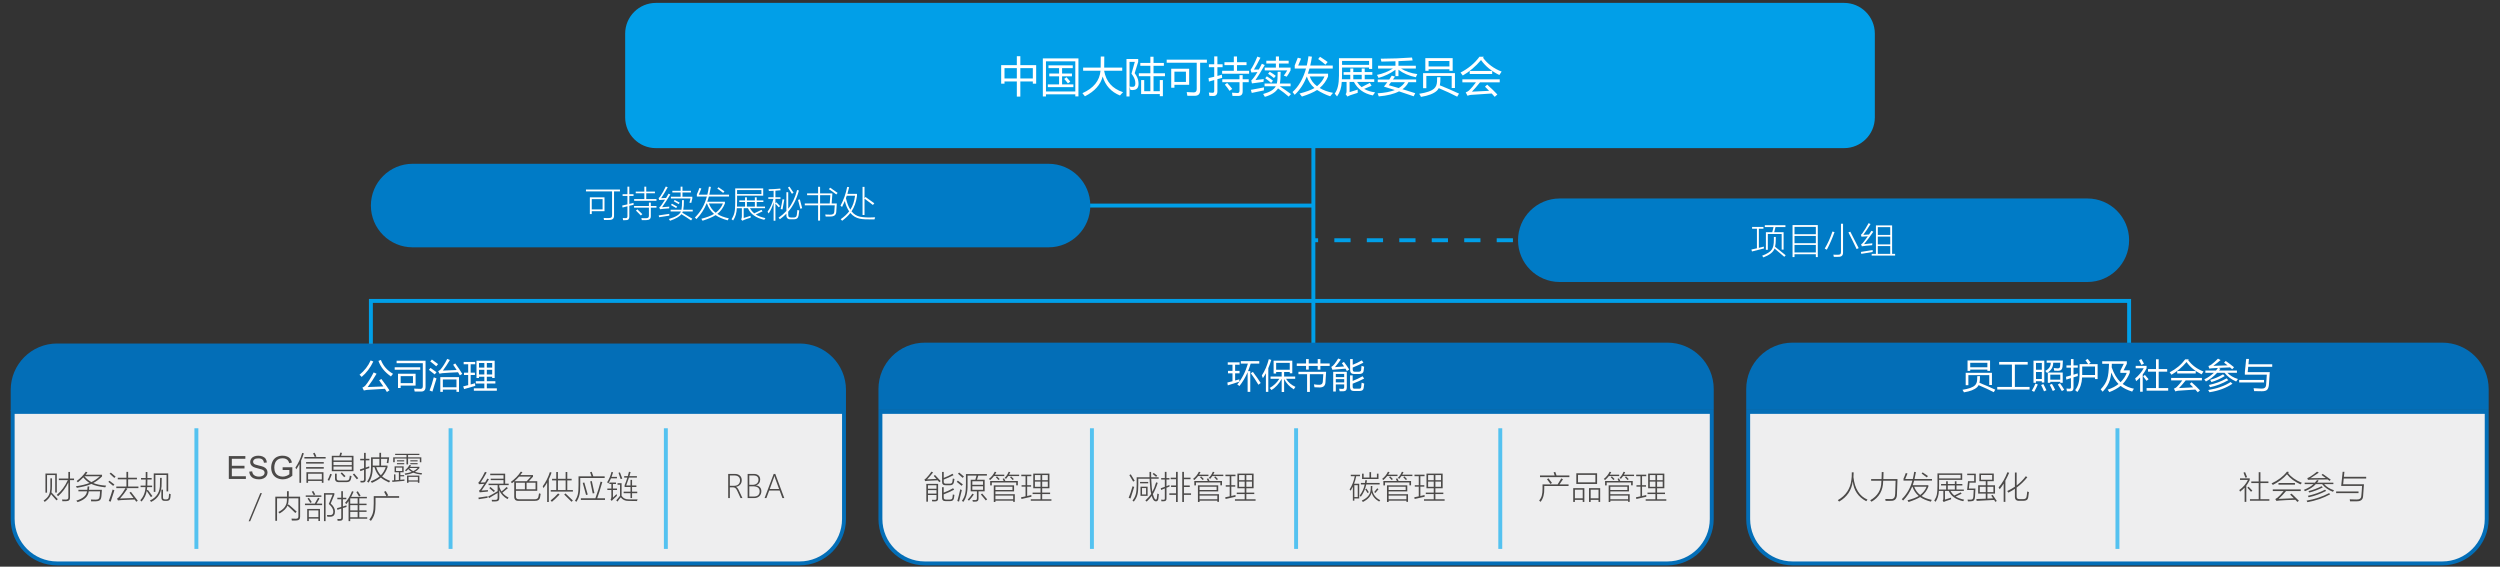 <?xml version="1.0" encoding="utf-8"?>
<!-- Generator: Adobe Illustrator 25.4.1, SVG Export Plug-In . SVG Version: 6.00 Build 0)  -->
<svg version="1.1" id="圖層_1" xmlns="http://www.w3.org/2000/svg" xmlns:xlink="http://www.w3.org/1999/xlink" x="0px" y="0px"
	 viewBox="0 0 900 204" style="enable-background:new 0 0 900 204;" xml:space="preserve">
<rect x="0" y="0" width="900" height="204" fill="#333333" stroke="none"/>
<style type="text/css">
	.st0{fill:none;stroke:#009FE8;stroke-width:1.414;stroke-miterlimit:10;stroke-dasharray:5.845,5.845;}
	.st1{fill:none;stroke:#009FE8;stroke-width:1.414;stroke-miterlimit:10;}
	.st2{fill:#9E9E9F;}
	.st3{fill:#019FE8;}
	.st4{fill:#FFFFFF;}
	.st5{fill:#007BC6;}
	.st6{fill:#EEEEEF;}
	.st7{fill:#036EB7;}
	.st8{fill:none;stroke:#54C2F0;stroke-width:1.414;stroke-miterlimit:10;}
	.st9{fill:#4B4948;}
</style>
<line class="st0" x1="556.348" y1="86.486" x2="472.816" y2="86.486"/>
<line class="st1" x1="472.816" y1="126.298" x2="472.816" y2="37.293"/>
<polyline class="st1" points="766.481,126.298 766.481,108.33 133.52,108.33 133.52,126.298 "/>
<line class="st1" x1="472.816" y1="74.002" x2="384.419" y2="74.002"/>
<path class="st2" d="M472.816,123.694c-1.439,0-2.604,1.167-2.604,2.604c0,1.437,1.165,2.604,2.604,2.604
	c1.439,0,2.604-1.167,2.604-2.604C475.42,124.861,474.254,123.694,472.816,123.694"/>
<path class="st2" d="M472.816,34.688c-1.439,0-2.604,1.165-2.604,2.604c0,1.437,1.165,2.604,2.604,2.604
	c1.439,0,2.604-1.167,2.604-2.604C475.42,35.853,474.254,34.688,472.816,34.688"/>
<path class="st2" d="M766.481,128.902c1.439,0,2.604-1.167,2.604-2.604c0-1.437-1.165-2.604-2.604-2.604
	c-1.439,0-2.604,1.167-2.604,2.604C763.876,127.736,765.042,128.902,766.481,128.902"/>
<path class="st2" d="M133.52,128.902c1.439,0,2.604-1.167,2.604-2.604c0-1.437-1.165-2.604-2.604-2.604
	c-1.439,0-2.604,1.167-2.604,2.604C130.916,127.736,132.081,128.902,133.52,128.902"/>
<path class="st3" d="M663.869,53.327c6.116,0,11.072-4.957,11.072-11.072V12.114c0-6.116-4.957-11.072-11.072-11.072H236.131
	c-6.114,0-11.072,4.957-11.072,11.072v30.141c0,6.116,4.958,11.072,11.072,11.072H663.869z"/>
<g>
	<path class="st4" d="M360.42,23.436h5.64v-3.193h1.26v3.193h5.698v6.68h-1.201v-0.791h-4.497v5.449h-1.26v-5.449h-4.438v0.791
		h-1.201V23.436z M361.622,28.241h4.438V24.52h-4.438V28.241z M371.817,24.52h-4.497v3.721h4.497V24.52z"/>
	<path class="st4" d="M375.423,21.034h12.817V34.7h-1.128v-0.732h-10.562v0.748h-1.128V21.034z M387.113,22.073h-10.562v10.855
		h10.562V22.073z M377.225,30.379h4.043v-2.9h-3.53v-0.996h3.53V24.52h-3.809v-0.996h8.73v0.996h-3.838v1.963h3.545v0.996h-3.545
		v2.9h4.072v0.996h-9.199V30.379z M383.114,28.417l0.82-0.615c0.537,0.557,0.996,1.079,1.377,1.566l-0.864,0.66
		C383.978,29.393,383.534,28.856,383.114,28.417z"/>
	<path class="st4" d="M389.665,33.543c4.028-1.792,6.201-4.482,6.519-8.072h-6.255v-1.143h6.306
		c0.024-1.312,0.037-2.637,0.037-3.969h1.274c0,1.313-0.012,2.637-0.037,3.969h6.497v1.143h-6.519
		c0.693,3.902,2.969,6.475,6.826,7.721c-0.498,0.478-0.869,0.873-1.113,1.186c-3.179-1.279-5.256-3.557-6.233-6.833
		c-0.762,2.964-2.893,5.339-6.394,7.126C390.378,34.407,390.075,34.031,389.665,33.543z"/>
	<path class="st4" d="M409.795,29.208c0.283,1.855-0.181,2.9-1.392,3.135c-0.43,0.098-0.913,0.107-1.45,0.029
		c-0.078-0.4-0.186-0.799-0.322-1.194v3.538h-1.099V21.239h4.219v1.025c-0.664,2.188-1.084,3.545-1.26,4.072
		C409.253,27.372,409.688,28.329,409.795,29.208z M407.979,31.243c0.664-0.097,0.889-0.791,0.674-2.08
		c-0.137-0.791-0.576-1.67-1.318-2.637c0.439-1.444,0.84-2.865,1.201-4.262h-1.904v8.877
		C407.148,31.268,407.598,31.301,407.979,31.243z M417.529,34.627v-0.762h-6.724v-5.039h1.113v3.998h2.212V27.42h-4.146v-1.041
		h4.146V23.7h-3.618v-1.041h3.618v-2.227h1.143v2.227h3.721V23.7h-3.721v2.68h4.116v1.041h-4.116v5.404h2.256v-3.998h1.113v5.801
		H417.529z"/>
	<path class="st4" d="M420.008,21.473h14.473v1.113h-2.432v9.916c0,1.318-0.64,1.982-1.919,1.992c-0.918,0-1.812-0.005-2.681-0.014
		c-0.049-0.45-0.127-0.895-0.234-1.334c1.104,0.078,1.943,0.117,2.52,0.117c0.723,0,1.084-0.391,1.084-1.172v-9.506h-10.811V21.473z
		 M421.634,24.754h6.46v5.785h-5.303v1.041h-1.157V24.754z M426.937,25.793h-4.146V29.5h4.146V25.793z"/>
	<path class="st4" d="M435.07,28.108c0.742-0.165,1.426-0.324,2.051-0.476v-3.435h-1.919v-1.055h1.919v-2.828h1.143v2.828h1.875
		v1.055h-1.875v3.148c0.61-0.16,1.147-0.312,1.611-0.453c0.01,0.352,0.044,0.732,0.103,1.143c-0.61,0.16-1.182,0.314-1.714,0.461
		v4.416c0,1.094-0.498,1.641-1.494,1.641c-0.303,0-0.767-0.01-1.392-0.029c-0.039-0.4-0.103-0.805-0.19-1.215
		c0.615,0.067,1.06,0.102,1.333,0.102c0.4,0,0.601-0.229,0.601-0.688v-3.912c-0.723,0.205-1.357,0.392-1.904,0.557L435.07,28.108z
		 M439.962,25.487h4.219v-2.051h-3.384v-1.055h3.384v-2.066h1.143v2.066h3.428v1.055h-3.428v2.051h4.351v1.055h-9.712V25.487z
		 M440.021,28.534h6.196V27.04h1.143v1.494h2.183v1.055h-2.183v3.324c0,1.074-0.503,1.616-1.509,1.627
		c-0.605,0.009-1.328,0.004-2.168-0.016c-0.039-0.322-0.093-0.708-0.161-1.156c0.742,0.077,1.406,0.117,1.992,0.117
		c0.469,0,0.703-0.264,0.703-0.791v-3.105h-6.196V28.534z M440.944,30.467l0.82-0.602c0.723,0.762,1.338,1.48,1.846,2.154
		l-0.981,0.688C442.15,31.966,441.588,31.219,440.944,30.467z"/>
	<path class="st4" d="M451.963,28.827c1.064-0.098,2.061-0.215,2.988-0.352c-0.039,0.42-0.073,0.752-0.103,0.996
		c-1.143,0.137-2.529,0.322-4.16,0.557l-0.234-1.07c0.605-0.517,1.348-1.523,2.227-3.018c-0.898,0.059-1.626,0.113-2.183,0.162
		l-0.293-0.967c0.742-1.016,1.558-2.603,2.446-4.762l1.113,0.41c-0.879,1.72-1.66,3.141-2.344,4.264c0.518,0,1.108-0.01,1.772-0.029
		c0.342-0.625,0.703-1.318,1.084-2.08l1.025,0.482C454.062,25.618,452.949,27.42,451.963,28.827z M450.308,32.342
		c1.533-0.254,3.11-0.547,4.731-0.879c-0.039,0.527-0.059,0.889-0.059,1.084c-1.426,0.282-2.876,0.586-4.351,0.908L450.308,32.342z
		 M455.244,30.071h4.409c0.225-0.897,0.327-2.304,0.308-4.219h1.069c0,1.856-0.093,3.263-0.278,4.219h3.867v0.996h-3.867
		c1.338,0.89,2.671,1.821,3.999,2.799l-0.82,0.908c-1.152-1.007-2.432-1.988-3.838-2.945c-0.879,1.377-2.461,2.389-4.746,3.033
		c-0.166-0.333-0.371-0.674-0.615-1.025c2.402-0.655,3.916-1.577,4.541-2.77h-4.028V30.071z M455.303,24.344h4.014v-1.48h-3.442
		v-0.996h3.442v-1.553h1.113v1.553h3.486v0.996h-3.486v1.48h4.175v0.996c-0.449,0.859-0.908,1.616-1.377,2.27
		c-0.381-0.176-0.732-0.307-1.055-0.395c0.469-0.625,0.879-1.25,1.23-1.875h-8.101V24.344z M455.479,28.167l0.586-0.688
		c0.957,0.596,1.694,1.118,2.212,1.566l-0.674,0.807C457.163,29.432,456.455,28.87,455.479,28.167z M456.504,26.542l0.601-0.703
		c0.781,0.439,1.509,0.933,2.183,1.479l-0.659,0.791C458.003,27.601,457.295,27.079,456.504,26.542z"/>
	<path class="st4" d="M467.347,23.583h3.099c0.238-1.021,0.441-2.134,0.607-3.34l1.245,0.16c-0.166,1.109-0.369,2.168-0.608,3.18
		h8.094v1.084h-8.371c-0.176,0.645-0.369,1.265-0.579,1.859h7.266v1.012c-0.645,1.596-1.647,2.976-3.011,4.138
		c1.372,0.83,2.972,1.413,4.798,1.751c-0.439,0.487-0.781,0.897-1.025,1.23c-1.562-0.519-3.135-1.275-4.717-2.271
		c-1.27,0.836-3.086,1.627-5.449,2.373c-0.273-0.391-0.566-0.752-0.879-1.084c2.402-0.625,4.196-1.286,5.384-1.984
		c-1.285-1.099-2.2-2.482-2.747-4.152c-1.069,2.676-2.524,4.873-4.365,6.592c-0.264-0.372-0.522-0.703-0.776-0.996
		c2.202-1.987,3.82-4.81,4.855-8.467h-4.064v-1.1c0.4-0.927,0.767-1.859,1.099-2.797l1.187,0.322
		C468.045,21.952,467.698,22.782,467.347,23.583z M476.81,27.538h-5.296c0.439,1.353,1.312,2.517,2.615,3.493
		C475.394,29.986,476.287,28.822,476.81,27.538z M474.554,21.252l0.645-0.82c0.957,0.606,1.875,1.236,2.754,1.891l-0.791,0.951
		C476.312,22.552,475.442,21.878,474.554,21.252z"/>
	<path class="st4" d="M483.697,25.956h2.402V24.68h1.084v1.275h3.032V24.68h1.084v1.275h2.739v0.967H491.3v1.611h3.428V29.5h-6.175
		c0.444,0.723,0.986,1.345,1.627,1.867c0.762-0.366,1.75-0.881,2.966-1.545l0.615,1.068c-1.03,0.431-1.917,0.802-2.659,1.113
		c1.094,0.641,2.405,1.055,3.934,1.246c-0.303,0.39-0.576,0.762-0.82,1.113c-3.203-0.665-5.471-2.285-6.805-4.863h-1.56v3.676
		c0.127-0.039,1.099-0.347,2.915-0.922c-0.02,0.371-0.02,0.762,0,1.172c-0.889,0.253-1.772,0.536-2.651,0.85
		c-0.225,0.088-0.576,0.248-1.055,0.482l-0.645-0.893c0.234-0.157,0.352-0.494,0.352-1.012V29.5h-1.735
		c-0.084,2.002-0.647,3.744-1.692,5.229c-0.244-0.332-0.522-0.679-0.835-1.039c1.016-1.318,1.523-3.462,1.523-6.432v-6.299h11.953
		v3.854h-1.113v-0.498h-9.727v1.947c0,0.831-0.018,1.588-0.051,2.271h3.01v-1.611h-2.402V25.956z M492.867,21.926h-9.727v1.422
		h9.727V21.926z M487.184,28.534h3.032v-1.611h-3.032V28.534z"/>
	<path class="st4" d="M496.108,23.67h6.255v-1.611c-1.719,0.059-3.403,0.098-5.054,0.117c-0.068-0.322-0.156-0.669-0.264-1.041
		c3.838-0.019,7.598-0.16,11.279-0.424l0.22,1.055c-1.733,0.102-3.433,0.186-5.098,0.248v1.656h6.255v0.996h-5.347
		c1.67,1.05,3.628,1.719,5.874,2.006c-0.244,0.469-0.42,0.85-0.527,1.143c-2.5-0.521-4.585-1.428-6.255-2.717v2.322h-1.084V25.12
		c-1.88,1.354-3.916,2.33-6.108,2.93c-0.137-0.36-0.322-0.722-0.557-1.084c2.148-0.439,4.067-1.205,5.757-2.299h-5.347V23.67z
		 M498.218,31.184c0.435-0.521,0.847-1.055,1.238-1.596h-3.465v-0.967h4.146c0.312-0.459,0.61-0.924,0.894-1.393l1.157,0.352
		c-0.254,0.372-0.496,0.719-0.726,1.041h8.357v0.967h-2.775c-0.475,0.98-1.189,1.826-2.146,2.533
		c1.479,0.45,3.008,0.928,4.585,1.436l-0.557,1.113c-1.543-0.547-3.301-1.14-5.273-1.779c-1.821,0.957-4.253,1.561-7.295,1.809
		c-0.127-0.391-0.264-0.762-0.41-1.113c2.49-0.137,4.551-0.529,6.182-1.179C500.898,32.017,499.595,31.61,498.218,31.184z
		 M505.769,29.588h-4.994c-0.299,0.41-0.569,0.771-0.813,1.084c1.152,0.327,2.341,0.674,3.567,1.039
		C504.495,31.136,505.241,30.428,505.769,29.588z"/>
	<path class="st4" d="M517.366,27.786h1.187c0.01,0.527-0.005,1.1-0.044,1.715c-0.029,0.439-0.088,0.845-0.176,1.215
		c2.109,0.831,4.414,1.827,6.914,2.988l-0.659,1.1c-1.904-0.987-4.116-2.013-6.636-3.076c-0.176,0.352-0.4,0.658-0.674,0.922
		c-1.133,1.055-3.047,1.797-5.742,2.227c-0.166-0.41-0.381-0.781-0.645-1.113c2.744-0.42,4.561-1.068,5.449-1.947
		c0.596-0.547,0.923-1.353,0.981-2.418C517.361,28.851,517.376,28.313,517.366,27.786z M512.312,26.321h11.47v5.348h-1.172v-4.322
		h-9.126v4.41h-1.172V26.321z M513.118,20.93h9.844v4.557h-1.172v-0.543h-7.5v0.543h-1.172V20.93z M521.79,23.918v-1.963h-7.5v1.963
		H521.79z"/>
	<path class="st4" d="M533.175,21.62c-1.953,2.305-4.146,4.16-6.577,5.566c-0.234-0.352-0.503-0.708-0.806-1.07
		c2.803-1.436,5.073-3.329,6.812-5.684h1.567l-0.278,0.367c1.689,2.256,3.921,3.91,6.694,4.965c-0.293,0.392-0.566,0.807-0.82,1.246
		C536.935,25.633,534.737,23.836,533.175,21.62z M535.387,30.467c1.416,1.26,2.637,2.44,3.662,3.545l-0.952,0.85
		c-0.312-0.362-0.674-0.762-1.084-1.201c-2.432,0.146-4.917,0.312-7.456,0.498c-0.41,0.038-0.825,0.146-1.245,0.322l-0.659-1.217
		c0.479-0.176,0.884-0.41,1.216-0.703c0.85-0.829,1.67-1.801,2.461-2.914h-4.878v-1.084h13.447v1.084h-7.09
		c-0.996,1.26-1.968,2.378-2.915,3.354c2.158-0.107,4.219-0.21,6.182-0.307c-0.449-0.459-0.942-0.957-1.479-1.494L535.387,30.467z
		 M529.103,25.545h8.086v1.084h-8.086V25.545z"/>
</g>
<g>
	<path class="st5" d="M377.477,89.037H148.555c-8.304,0-15.035-6.731-15.035-15.035s6.731-15.035,15.035-15.035h228.922
		c8.304,0,15.035,6.731,15.035,15.035S385.78,89.037,377.477,89.037"/>
	<g>
		<path class="st4" d="M210.948,68.229h12.238v0.667h-2.133v8.696c0.038,1.054-0.512,1.583-1.65,1.587
			c-0.216,0.008-0.47,0.015-0.762,0.019c-0.144,0.004-0.307,0.006-0.489,0.006c-0.152,0-0.392,0-0.717,0
			c-0.025-0.258-0.063-0.506-0.114-0.743c0.25,0.013,0.525,0.023,0.825,0.032c0.144,0,0.298,0.002,0.463,0.006
			c0.148,0,0.343,0,0.584,0c0.449,0.004,0.751-0.074,0.908-0.235c0.169-0.157,0.252-0.451,0.248-0.882v-8.487h-9.401V68.229z
			 M212.345,71.041h5.275v5.002h-4.589v1.016h-0.686V71.041z M213.03,71.688v3.707h3.904v-3.707H213.03z"/>
		<path class="st4" d="M224.002,73.992c0.084-0.017,0.214-0.044,0.387-0.083c0.643-0.135,1.138-0.248,1.485-0.336v-3.041h-1.739
			v-0.622h1.739v-2.717h0.679v2.717h1.517v0.622h-1.517v2.888c0.131-0.034,0.33-0.084,0.597-0.152
			c0.411-0.102,0.722-0.182,0.933-0.241c-0.004,0.097-0.006,0.199-0.006,0.305c0,0.157,0.006,0.286,0.019,0.387
			c-0.211,0.051-0.519,0.123-0.92,0.216c-0.279,0.068-0.487,0.116-0.622,0.146v3.897c0.017,0.855-0.383,1.28-1.2,1.276
			c-0.355,0.008-0.703,0.013-1.041,0.013c-0.021-0.246-0.063-0.501-0.127-0.768c0.19,0.017,0.529,0.025,1.016,0.025
			c0.465,0.017,0.69-0.208,0.673-0.673v-3.599c-0.199,0.046-0.514,0.127-0.946,0.241c-0.355,0.093-0.628,0.163-0.819,0.209
			L224.002,73.992z M233.612,72.926h0.686v1.231h2.031v0.616h-2.031v3.041c0.025,0.948-0.521,1.424-1.638,1.428
			c-0.241,0.004-0.482,0.008-0.724,0.013c-0.114,0-0.239,0-0.375,0c-0.114,0-0.286,0-0.514,0c-0.008-0.199-0.055-0.446-0.14-0.743
			c0.279,0.017,0.529,0.03,0.749,0.038c0.106,0.004,0.224,0.006,0.355,0.006c0.106,0,0.279,0,0.521,0
			c0.427,0.004,0.713-0.065,0.857-0.209c0.152-0.131,0.227-0.392,0.222-0.781v-2.793h-5.345v-0.616h5.345V72.926z M228.864,68.971
			h3.098v-1.777h0.686v1.777h3.123v0.609h-3.123v2.095h3.682v0.609h-8.036v-0.609h3.669v-2.095h-3.098V68.971z M228.94,75.82
			l0.508-0.451c0.851,0.795,1.449,1.371,1.796,1.727l-0.546,0.482C230.14,76.978,229.554,76.392,228.94,75.82z"/>
		<path class="st4" d="M238.007,71.339c0.686-0.021,1.282-0.046,1.79-0.076c0.288-0.487,0.582-0.999,0.882-1.536l0.654,0.286
			c-0.999,1.638-1.995,3.167-2.99,4.589c0.686-0.046,1.555-0.116,2.609-0.209c-0.03,0.169-0.051,0.376-0.063,0.622
			c-1.727,0.119-2.823,0.224-3.288,0.317l-0.26-0.679c0.229-0.131,0.459-0.364,0.692-0.698c0.495-0.698,0.958-1.392,1.39-2.082
			c-0.922,0.03-1.625,0.076-2.107,0.14l-0.209-0.698c0.224-0.169,0.415-0.373,0.571-0.609c0.732-1.054,1.401-2.239,2.006-3.555
			l0.698,0.248C239.561,68.908,238.769,70.222,238.007,71.339z M237.277,78.201l-0.133-0.66c1.257-0.165,2.531-0.351,3.821-0.559
			c-0.008,0.072-0.015,0.182-0.019,0.33c0,0.135,0.002,0.241,0.006,0.317c-0.681,0.102-1.784,0.273-3.307,0.514
			C237.48,78.169,237.358,78.188,237.277,78.201z M245.542,72.056h0.667c0,1.498-0.078,2.649-0.235,3.453h3.409v0.616h-3.567
			c-0.059,0.173-0.123,0.324-0.19,0.451c1.252,0.715,2.457,1.439,3.612,2.171l-0.457,0.603c-1.117-0.774-2.279-1.521-3.485-2.241
			c-0.618,0.846-1.982,1.636-4.094,2.368c-0.131-0.237-0.265-0.453-0.4-0.647c2.518-0.728,3.957-1.629,4.316-2.704h-3.694v-0.616
			h3.885C245.468,74.815,245.546,73.664,245.542,72.056z M245.021,67.207h0.667v1.479h3.041v0.609h-3.041v1.536h3.548v0.622
			l-0.375,1.587c-0.203-0.038-0.425-0.063-0.667-0.076l0.406-1.523h-7.071v-0.609h3.491v-1.536h-2.977v-0.609h2.977V67.207z
			 M241.556,73.821l0.324-0.495c0.516,0.254,1.149,0.605,1.898,1.054l-0.349,0.533C242.764,74.485,242.14,74.121,241.556,73.821z
			 M242.552,72.456l0.33-0.482c0.571,0.284,1.172,0.614,1.803,0.99l-0.336,0.521C243.739,73.099,243.141,72.756,242.552,72.456z"/>
		<path class="st4" d="M251.562,70.088h3.085c0.241-1.033,0.427-1.998,0.559-2.895l0.711,0.089c-0.195,1.155-0.381,2.09-0.559,2.806
			h7.097v0.654h-7.249c-0.165,0.622-0.362,1.25-0.59,1.885h6.36v0.597c-0.597,1.553-1.511,2.818-2.742,3.796
			c0.973,0.673,2.351,1.202,4.132,1.587c-0.144,0.224-0.273,0.465-0.387,0.724c-1.841-0.5-3.292-1.128-4.354-1.885
			c-1.054,0.673-2.624,1.346-4.71,2.019c-0.114-0.233-0.256-0.468-0.425-0.705c1.985-0.512,3.504-1.096,4.558-1.752
			c-1.164-0.969-2.012-2.222-2.545-3.758h-0.127c-0.833,2.095-2.052,3.967-3.656,5.618c-0.211-0.229-0.398-0.411-0.559-0.546
			c2.116-2.107,3.55-4.634,4.304-7.579h-3.599v-0.793c0.3-0.626,0.607-1.386,0.92-2.279l0.705,0.197
			C252.151,68.738,251.842,69.479,251.562,70.088z M260.246,73.25h-5.04c0.516,1.379,1.331,2.497,2.444,3.352
			C258.864,75.687,259.73,74.57,260.246,73.25z M258.234,67.892l0.413-0.495c0.69,0.444,1.409,0.944,2.158,1.498l-0.463,0.559
			C259.63,68.882,258.928,68.362,258.234,67.892z"/>
		<path class="st4" d="M275.146,79.14c-3.021-0.698-4.981-2.09-5.878-4.177h-1.536v3.523l2.501-0.806
			c-0.004,0.059-0.006,0.161-0.006,0.305c0,0.161,0.002,0.29,0.006,0.387c-0.863,0.246-1.595,0.489-2.196,0.73
			c-0.275,0.11-0.548,0.23-0.819,0.362l-0.432-0.571c0.199-0.182,0.294-0.525,0.286-1.028v-2.901h-1.809
			c-0.076,1.727-0.522,3.197-1.339,4.412c-0.148-0.144-0.334-0.296-0.559-0.457c0.55-0.872,0.903-1.701,1.06-2.488
			c0.178-0.779,0.262-2.008,0.254-3.688v-4.913h10.074v2.615h-9.407v1.803c0,0.855-0.015,1.566-0.044,2.133h2.914v-1.663h-2.076
			v-0.584h2.076v-1.104h0.667v1.104h2.869v-1.104h0.667v1.104h2.393v0.584h-2.393v1.663h2.99v0.584h-5.434
			c0.478,0.787,0.988,1.403,1.53,1.847c1.515-0.703,2.395-1.128,2.641-1.276l0.362,0.559c-0.571,0.292-1.382,0.671-2.431,1.136
			c0.783,0.512,1.94,0.944,3.472,1.295C275.364,78.749,275.231,78.954,275.146,79.14z M265.346,68.413v1.441h8.76v-1.441H265.346z
			 M268.881,72.716v1.663h2.869v-1.663H268.881z"/>
		<path class="st4" d="M276.793,68.749c0-0.013-0.002-0.032-0.006-0.057c-0.038-0.254-0.074-0.438-0.108-0.552
			c1.274-0.008,2.679-0.091,4.215-0.248l0.127,0.597c-0.567,0.072-1.191,0.129-1.873,0.171v2.355h1.822v0.584h-1.822v1.549
			l0.362-0.317c0.482,0.47,0.925,0.925,1.327,1.365l-0.501,0.432c-0.381-0.444-0.776-0.887-1.187-1.327v6.151h-0.647v-6.646
			c-0.423,1.574-1.022,2.922-1.796,4.043c-0.093-0.19-0.222-0.402-0.387-0.635c0.952-1.333,1.657-2.871,2.114-4.615h-1.841v-0.584
			h1.911v-2.33C277.794,68.719,277.225,68.741,276.793,68.749z M283.103,69.181h0.66v5.979c1.414-1.744,2.48-4.005,3.199-6.786
			l0.647,0.222c-0.855,3.119-2.137,5.658-3.847,7.617v1.092c-0.004,0.385,0.072,0.647,0.229,0.787
			c0.152,0.148,0.436,0.22,0.851,0.216h0.806c0.715,0.038,1.115-0.267,1.2-0.914c0.084-0.465,0.157-1.075,0.216-1.828
			c0.267,0.097,0.489,0.169,0.667,0.216c-0.072,0.686-0.15,1.276-0.235,1.771c-0.157,0.939-0.711,1.403-1.663,1.39h-1.2
			c-1.062,0.046-1.572-0.487-1.53-1.6v-0.413c-0.694,0.694-1.471,1.356-2.33,1.987c-0.106-0.144-0.267-0.322-0.482-0.533
			c1.079-0.77,2.017-1.585,2.812-2.444V69.181z M281.726,71.713l0.622,0.121c-0.195,1.244-0.411,2.431-0.647,3.561l-0.667-0.133
			C281.338,73.891,281.569,72.708,281.726,71.713z M283.662,67.518l0.546-0.336c0.521,0.732,1.014,1.473,1.479,2.222l-0.609,0.362
			C284.654,69.037,284.182,68.288,283.662,67.518z M287.286,71.961l0.654-0.178c0.33,1.147,0.611,2.207,0.844,3.18l-0.667,0.184
			C287.881,74.102,287.604,73.04,287.286,71.961z"/>
		<path class="st4" d="M294.513,67.257h0.717v2.355h4.431l-0.26,3.637h1.847c-0.051,1.231-0.114,2.241-0.19,3.028
			c-0.072,1.113-0.753,1.667-2.044,1.663c-0.25,0.004-0.503,0.008-0.762,0.013c-0.123,0-0.258,0-0.406,0c-0.127,0-0.326,0-0.597,0
			c-0.042-0.237-0.1-0.478-0.171-0.724c0.571,0.034,1.164,0.051,1.777,0.051c0.969,0.034,1.468-0.326,1.498-1.079
			c0.063-0.656,0.116-1.42,0.159-2.292h-5.281v5.516h-0.717V73.91h-4.792v-0.66h4.792v-2.977h-3.961v-0.66h3.961V67.257z
			 M298.912,70.272h-3.682v2.977h3.472L298.912,70.272z M298.391,68.076l0.451-0.508c0.91,0.601,1.811,1.225,2.704,1.873
			l-0.476,0.571C300.177,69.318,299.284,68.673,298.391,68.076z"/>
		<path class="st4" d="M302.577,74.056c1.143-2.112,1.944-4.369,2.406-6.773l0.711,0.102c-0.19,0.846-0.402,1.648-0.635,2.406h3.459
			v0.743c-0.309,2.247-0.965,4.096-1.968,5.548c0.833,1.033,1.849,1.676,3.047,1.93c0.643,0.135,1.43,0.222,2.361,0.26
			c0.313,0.013,0.662,0.019,1.047,0.019c0.66,0,1.344-0.021,2.05-0.063c-0.097,0.254-0.18,0.51-0.248,0.768
			c-1.43,0.013-2.533,0-3.307-0.038c-0.795-0.042-1.462-0.121-2-0.235c-1.337-0.275-2.463-0.958-3.377-2.05
			c-0.703,0.906-1.687,1.841-2.952,2.806c-0.131-0.165-0.305-0.355-0.521-0.571c1.282-0.893,2.296-1.834,3.041-2.825
			c-0.686-1.007-1.204-2.245-1.555-3.713c-0.343,0.817-0.673,1.528-0.99,2.133C302.962,74.331,302.771,74.183,302.577,74.056z
			 M307.813,70.469h-2.977c-0.042,0.144-0.116,0.357-0.222,0.641c-0.034,0.097-0.059,0.169-0.076,0.216
			c0.364,1.697,0.893,3.079,1.587,4.145C307.031,74.092,307.593,72.424,307.813,70.469z M310.518,67.283h0.705v4.056l0.362-0.432
			c1.007,0.698,2.065,1.458,3.174,2.279l-0.508,0.609c-1.168-0.927-2.177-1.688-3.028-2.285v5.884h-0.705V67.283z"/>
	</g>
</g>
<g>
	<path class="st5" d="M751.445,101.521H561.523c-8.304,0-15.035-6.731-15.035-15.035s6.731-15.035,15.035-15.035h189.922
		c8.304,0,15.035,6.731,15.035,15.035S759.749,101.521,751.445,101.521"/>
	<g>
		<path class="st4" d="M630.707,90.531l-0.197-0.705c0.025-0.004,0.064-0.013,0.115-0.025c0.791-0.165,1.415-0.303,1.872-0.413
			v-7.033h-1.739v-0.654h4.082v0.654h-1.65v6.875c0.465-0.11,1.058-0.26,1.777-0.451c0,0.102,0.022,0.322,0.069,0.66
			C633.881,89.71,632.438,90.074,630.707,90.531z M638.598,85.307h0.686v0.781c0.004,1.122-0.083,2.036-0.261,2.742
			c1.257,0.982,2.532,2.004,3.827,3.066l-0.508,0.559c-1.21-1.058-2.38-2.055-3.51-2.99c-0.41,1.252-1.741,2.319-3.992,3.199
			c-0.11-0.161-0.271-0.36-0.482-0.597c1.807-0.698,2.953-1.424,3.439-2.177c0.559-0.711,0.826-1.961,0.801-3.751V85.307z
			 M635.722,83.599h2.292l0.463-1.866h-3.143v-0.654h7.421v0.654h-3.573l-0.471,1.866h3.384v6.246h-0.692V84.24h-4.988v5.694h-0.692
			V83.599z"/>
		<path class="st4" d="M645.316,81.028h9.09v11.521h-0.705v-1.028h-7.681v1.028h-0.704V81.028z M646.021,81.676v2.641h7.681v-2.641
			H646.021z M646.021,84.938v2.615h7.681v-2.615H646.021z M646.021,88.176v2.704h7.681v-2.704H646.021z"/>
		<path class="st4" d="M659.684,83.345l0.742,0.216c-0.842,2.344-1.767,4.456-2.773,6.335c-0.225-0.148-0.474-0.284-0.749-0.406
			C658.021,87.632,658.947,85.584,659.684,83.345z M662.75,80.533h0.742v10.296c0.038,1.092-0.491,1.633-1.587,1.625
			c-0.605,0.017-1.181,0.025-1.727,0.025c-0.034-0.237-0.091-0.506-0.171-0.806c0.41,0.017,0.695,0.027,0.856,0.032
			c0.212,0.004,0.459,0.006,0.743,0.006c0.469,0.004,0.776-0.068,0.92-0.216c0.152-0.131,0.227-0.419,0.223-0.863V80.533z
			 M665.428,83.669l0.68-0.26c0.981,1.871,1.986,3.842,3.016,5.916l-0.743,0.349C667.424,87.625,666.439,85.624,665.428,83.669z"/>
		<path class="st4" d="M671.054,87.903c1.253-0.114,2.25-0.218,2.99-0.311c-0.029,0.216-0.051,0.442-0.063,0.679
			c-1.663,0.131-2.903,0.265-3.72,0.4l-0.26-0.724c0.271-0.144,0.51-0.349,0.717-0.616c0.524-0.647,1.088-1.405,1.688-2.272
			c-1.045,0.046-1.799,0.097-2.26,0.152l-0.222-0.686c0.22-0.157,0.406-0.351,0.559-0.584c0.686-0.948,1.422-2.146,2.209-3.593
			l0.704,0.292c-0.88,1.447-1.748,2.747-2.603,3.897c0.08-0.004,0.22-0.011,0.419-0.019c0.753-0.034,1.295-0.062,1.625-0.083
			c0.33-0.482,0.628-0.933,0.896-1.352l0.666,0.336C673.312,85.008,672.196,86.502,671.054,87.903z M670.058,91.388l-0.133-0.698
			c1.261-0.182,2.678-0.408,4.252-0.679c-0.008,0.102-0.015,0.205-0.019,0.311c-0.004,0.093-0.007,0.224-0.007,0.394
			C672.802,90.91,671.438,91.134,670.058,91.388z M673.803,92.016v-0.628h1.53V81.155h5.826v10.232h1.08v0.628H673.803z
			 M676.012,81.771v2.806h4.469v-2.806H676.012z M676.012,85.173v2.812h4.469v-2.812H676.012z M676.012,88.582v2.806h4.469v-2.806
			H676.012z"/>
	</g>
</g>
<path class="st6" d="M332.95,202.831c-8.821,0-15.998-7.177-15.998-15.998v-38.552h299.282v38.552
	c0,8.821-7.177,15.998-15.998,15.998H332.95z"/>
<path class="st7" d="M615.527,148.989v37.844c0,8.431-6.86,15.29-15.291,15.29H332.95c-8.431,0-15.291-6.859-15.291-15.29v-37.844
	H615.527 M616.942,147.574H316.245v39.259c0,9.225,7.48,16.704,16.705,16.704h267.286c9.225,0,16.705-7.479,16.705-16.704
	L616.942,147.574L616.942,147.574z"/>
<path class="st6" d="M20.56,202.831c-8.821,0-15.998-7.177-15.998-15.998v-38.552h299.282v38.552
	c0,8.821-7.177,15.998-15.999,15.998H20.56z"/>
<path class="st7" d="M303.137,148.989v37.844c0,8.431-6.86,15.29-15.291,15.29H20.56c-8.432,0-15.291-6.859-15.291-15.29v-37.844
	H303.137 M304.552,147.574H3.855v39.259c0,9.225,7.48,16.704,16.705,16.704h267.286c9.225,0,16.705-7.479,16.705-16.704v-39.259
	L304.552,147.574L304.552,147.574z"/>
<path class="st6" d="M645.341,202.831c-8.821,0-15.998-7.177-15.998-15.998v-38.552h265.872v38.552
	c0,8.821-7.178,15.998-15.999,15.998H645.341z"/>
<path class="st7" d="M894.508,148.989v37.844c0,8.431-6.86,15.29-15.292,15.29H645.341c-8.431,0-15.291-6.859-15.291-15.29v-37.844
	H894.508 M895.922,147.574H628.637v39.259c0,9.225,7.477,16.704,16.704,16.704h233.875c9.227,0,16.706-7.479,16.706-16.704V147.574z
	"/>
<line class="st8" x1="70.699" y1="154.174" x2="70.699" y2="197.609"/>
<line class="st8" x1="162.203" y1="154.174" x2="162.203" y2="197.609"/>
<line class="st8" x1="239.707" y1="154.174" x2="239.707" y2="197.609"/>
<g>
	<path class="st9" d="M20.327,180.14c-0.124-0.143-0.299-0.347-0.528-0.612c-0.636-0.733-1.116-1.274-1.438-1.623
		c-0.266,0.951-1.016,1.88-2.251,2.785c-0.012-0.015-0.03-0.037-0.057-0.066c-0.153-0.199-0.273-0.338-0.359-0.416
		c0.992-0.688,1.64-1.381,1.943-2.078c0.34-0.688,0.505-1.74,0.494-3.155v-2.785h0.578v2.796c0,0.896-0.062,1.659-0.186,2.291
		c0.933,0.967,1.694,1.775,2.286,2.426L20.327,180.14z M16.362,170.465h4.093v6.834h-0.578v-6.284h-2.942v6.351h-0.573V170.465z
		 M24.605,169.903h0.601v2.381h1.448v0.562h-1.448v6.289c0.026,0.85-0.446,1.28-1.415,1.291c-0.401,0.016-0.839,0.022-1.314,0.022
		c-0.033-0.213-0.082-0.425-0.146-0.634c0.419,0.021,0.859,0.033,1.319,0.033c0.663,0.019,0.981-0.241,0.955-0.78v-5.407
		c-0.891,1.928-2.121,3.584-3.689,4.969c-0.109-0.119-0.27-0.273-0.483-0.46c1.644-1.366,2.973-3.141,3.987-5.323h-3.24v-0.562
		h3.425V169.903z"/>
	<path class="st9" d="M37.888,175.445c-2.149-0.232-3.817-0.642-5.003-1.229c-1.224,0.568-2.963,1.037-5.216,1.403
		c-0.067-0.135-0.18-0.323-0.337-0.566c2.025-0.296,3.659-0.695,4.902-1.196c-0.801-0.479-1.55-1.146-2.246-1.999
		c-0.591,0.617-1.243,1.211-1.954,1.779c-0.161-0.19-0.311-0.344-0.449-0.46c1.344-0.97,2.448-2.093,3.313-3.369l0.584,0.241
		c-0.116,0.169-0.296,0.404-0.539,0.708c-0.056,0.071-0.097,0.123-0.124,0.157h5.918v0.611c-1.071,1.033-2.121,1.818-3.15,2.354
		c1.09,0.486,2.632,0.805,4.627,0.954C38.101,174.99,37.993,175.194,37.888,175.445z M28.23,176.321h3.195
		c0.049-0.359,0.084-0.754,0.107-1.185h0.617c-0.015,0.333-0.052,0.728-0.112,1.185h4.644c-0.026,0.58-0.075,1.284-0.146,2.111
		c-0.06,0.774-0.232,1.297-0.517,1.566c-0.273,0.288-0.78,0.445-1.521,0.472c-0.423,0.016-0.979,0.022-1.668,0.022
		c-0.011-0.19-0.045-0.413-0.101-0.668c0.296,0.019,0.756,0.032,1.381,0.039c0.142,0.004,0.253,0.006,0.331,0.006
		c0.517,0.011,0.876-0.088,1.078-0.298c0.214-0.198,0.345-0.578,0.394-1.14c0.048-0.558,0.082-1.078,0.101-1.562h-4.06
		c-0.184,1.801-1.527,3.1-4.032,3.897c-0.139-0.19-0.285-0.37-0.438-0.539c2.399-0.749,3.68-1.868,3.841-3.358H28.23V176.321z
		 M35.945,171.464h-5.553c0.786,0.91,1.625,1.608,2.516,2.095C33.899,173.087,34.912,172.389,35.945,171.464z"/>
	<path class="st9" d="M40.732,174.918c-0.551-0.502-1.127-0.981-1.729-1.438l0.404-0.416c0.629,0.449,1.224,0.906,1.785,1.37
		L40.732,174.918z M39.154,180.364c0.501-1.303,0.966-2.683,1.393-4.139c0.195,0.105,0.406,0.196,0.635,0.275
		c-0.367,1.011-0.812,2.379-1.337,4.104L39.154,180.364z M41.142,172.054c-0.636-0.618-1.2-1.129-1.69-1.533l0.449-0.388
		c0.535,0.438,1.113,0.933,1.735,1.482L41.142,172.054z M41.866,175.147h3.65v-2.577h-3.117v-0.578h3.117v-2.111h0.617v2.111h3.162
		v0.578h-3.162v2.577h3.695v0.573h-4.604l0.646,0.23c-0.764,1.183-1.649,2.353-2.656,3.509c0.154-0.007,0.408-0.017,0.764-0.028
		c1.902-0.078,3.265-0.127,4.088-0.146c-0.385-0.524-0.872-1.16-1.46-1.909l0.517-0.32c0.606,0.737,1.432,1.807,2.477,3.207
		l-0.545,0.37c-0.19-0.284-0.382-0.554-0.572-0.809c-1.632,0.045-3.25,0.114-4.852,0.208c-0.464,0.019-0.852,0.062-1.163,0.129
		l-0.337-0.646c0.251-0.135,0.528-0.365,0.831-0.69c0.838-0.925,1.578-1.96,2.218-3.105h-3.313V175.147z"/>
	<path class="st9" d="M50.617,174.822h1.797c0.03-0.468,0.045-1.069,0.045-1.803v-0.393h-1.69v-0.539h1.69v-2.162h0.601v2.162h1.539
		v0.539H53.06v0.404c0,0.654-0.011,1.252-0.034,1.791h1.735v0.545h-1.774c-0.034,0.434-0.079,0.836-0.135,1.207l0.365-0.242
		c0.636,0.839,1.188,1.594,1.657,2.264l-0.551,0.359c-0.393-0.61-0.895-1.348-1.505-2.213c-0.202,1.341-0.819,2.613-1.853,3.818
		c-0.112-0.127-0.27-0.288-0.472-0.482c1.175-1.239,1.804-2.81,1.887-4.711h-1.764V174.822z M57.625,172.031h0.596
		c-0.004,0.842-0.015,1.486-0.034,1.932c0.094,3.216-1.164,5.458-3.773,6.727c-0.153-0.19-0.303-0.355-0.449-0.494
		c2.505-1.168,3.71-3.172,3.616-6.014C57.61,173.493,57.625,172.776,57.625,172.031z M55.345,170.42h5.211v6.485h-0.601v-5.901
		h-4.009v6.064h-0.601V170.42z M58.085,176.282h0.595v2.684c-0.003,0.314,0.055,0.528,0.174,0.641
		c0.112,0.119,0.328,0.178,0.646,0.174h0.365c0.509,0.015,0.801-0.219,0.876-0.702c0.052-0.341,0.097-0.797,0.135-1.37
		c0.247,0.098,0.44,0.167,0.579,0.208c-0.022,0.438-0.066,0.865-0.129,1.28c-0.083,0.782-0.565,1.157-1.449,1.123h-0.539
		c-0.854,0.022-1.271-0.421-1.252-1.331V176.282z"/>
</g>
<g>
	<g>
		<path class="st9" d="M82.372,172.421v-8.232h5.952v0.972h-4.863v2.521h4.554v0.966h-4.554v2.802h5.054v0.972H82.372z"/>
		<path class="st9" d="M89.752,169.776l1.027-0.09c0.049,0.411,0.162,0.749,0.34,1.014c0.178,0.264,0.454,0.477,0.828,0.64
			c0.375,0.163,0.796,0.244,1.264,0.244c0.416,0,0.782-0.062,1.101-0.185c0.318-0.124,0.555-0.293,0.71-0.509
			c0.155-0.215,0.233-0.45,0.233-0.704c0-0.259-0.075-0.484-0.225-0.677c-0.15-0.193-0.397-0.355-0.741-0.486
			c-0.221-0.086-0.709-0.22-1.466-0.401c-0.756-0.182-1.286-0.353-1.589-0.514c-0.393-0.206-0.686-0.461-0.879-0.767
			c-0.193-0.305-0.289-0.646-0.289-1.024c0-0.416,0.118-0.804,0.354-1.165c0.236-0.361,0.581-0.636,1.033-0.823
			c0.453-0.187,0.957-0.28,1.511-0.28c0.61,0,1.148,0.098,1.614,0.295c0.466,0.196,0.825,0.485,1.075,0.867
			c0.251,0.382,0.386,0.814,0.404,1.297l-1.044,0.079c-0.057-0.521-0.247-0.914-0.57-1.18s-0.802-0.398-1.435-0.398
			c-0.659,0-1.139,0.121-1.44,0.362s-0.452,0.532-0.452,0.873c0,0.296,0.107,0.539,0.32,0.729c0.209,0.191,0.757,0.387,1.643,0.587
			s1.493,0.376,1.822,0.525c0.479,0.221,0.833,0.501,1.061,0.84s0.342,0.729,0.342,1.171c0,0.438-0.125,0.851-0.376,1.237
			c-0.251,0.388-0.611,0.689-1.081,0.904c-0.47,0.216-0.999,0.323-1.586,0.323c-0.745,0-1.37-0.108-1.873-0.326
			c-0.503-0.217-0.898-0.544-1.185-0.979C89.918,170.819,89.768,170.326,89.752,169.776z"/>
		<path class="st9" d="M101.749,169.192v-0.966l3.487-0.006v3.055c-0.536,0.427-1.088,0.748-1.657,0.963
			c-0.569,0.216-1.153,0.323-1.752,0.323c-0.809,0-1.543-0.174-2.204-0.52c-0.661-0.347-1.16-0.847-1.497-1.502
			s-0.505-1.387-0.505-2.195c0-0.802,0.167-1.55,0.502-2.244s0.817-1.21,1.446-1.547s1.354-0.505,2.173-0.505
			c0.596,0,1.134,0.096,1.615,0.289c0.481,0.192,0.858,0.461,1.131,0.806s0.481,0.794,0.623,1.348l-0.982,0.27
			c-0.124-0.419-0.277-0.749-0.46-0.988s-0.445-0.432-0.786-0.575c-0.341-0.145-0.719-0.217-1.134-0.217
			c-0.498,0-0.928,0.076-1.292,0.228s-0.656,0.352-0.879,0.598c-0.223,0.248-0.396,0.519-0.519,0.814
			c-0.21,0.51-0.314,1.062-0.314,1.656c0,0.734,0.126,1.348,0.379,1.842c0.252,0.494,0.62,0.861,1.104,1.102
			c0.482,0.239,0.996,0.359,1.538,0.359c0.472,0,0.933-0.091,1.382-0.272s0.79-0.376,1.021-0.581v-1.533H101.749z"/>
		<path class="st9" d="M106.643,168.95c-0.09-0.235-0.186-0.447-0.286-0.634c1.052-1.531,1.864-3.287,2.437-5.268l0.601,0.163
			c-0.303,0.902-0.636,1.767-1,2.594v8.008h-0.601v-6.761C107.412,167.79,107.028,168.423,106.643,168.95z M112.707,163.212
			l0.562-0.23c0.225,0.431,0.44,0.874,0.646,1.331l-0.494,0.208h3.808v0.562h-7.648v-0.562h3.746
			C113.085,163.978,112.879,163.541,112.707,163.212z M110.197,166.34h6.362v0.562h-6.362V166.34z M110.197,168.153h6.362v0.567
			h-6.362V168.153z M110.315,169.983h6.137v3.83h-0.595v-0.668h-4.947v0.668h-0.595V169.983z M110.91,170.534v2.061h4.947v-2.061
			H110.91z"/>
		<path class="st9" d="M118.881,170.567l0.589,0.22c-0.359,0.921-0.681,1.685-0.966,2.291l-0.567-0.275
			C118.289,172.144,118.604,171.399,118.881,170.567z M119.442,164.094h2.751c0.131-0.431,0.234-0.814,0.309-1.151l0.624,0.096
			c-0.008,0.026-0.021,0.065-0.04,0.117c-0.12,0.397-0.219,0.71-0.297,0.938h4.464v5.542h-7.811V164.094z M120.054,164.621v1.151
			h6.586v-1.151H120.054z M120.054,166.289v1.151h6.586v-1.151H120.054z M120.054,167.957v1.151h6.586v-1.151H120.054z
			 M120.604,170.512h0.612v1.578c-0.004,0.355,0.067,0.593,0.213,0.713c0.139,0.131,0.408,0.194,0.809,0.19h2.381
			c0.659,0.016,1.035-0.201,1.129-0.65c0.067-0.259,0.137-0.639,0.208-1.141c0.258,0.108,0.46,0.186,0.606,0.23
			c-0.083,0.457-0.159,0.805-0.23,1.045c-0.168,0.76-0.717,1.124-1.646,1.095h-2.6c-1.033,0.041-1.527-0.442-1.482-1.449V170.512z
			 M122.632,170.422l0.427-0.37c0.472,0.438,0.915,0.887,1.331,1.348l-0.483,0.398C123.427,171.243,123.002,170.785,122.632,170.422
			z M127.034,170.787l0.46-0.331c0.483,0.52,0.974,1.087,1.472,1.701l-0.506,0.393C127.974,171.895,127.498,171.308,127.034,170.787
			z"/>
		<path class="st9" d="M129.726,169.613l-0.174-0.606c0.498-0.153,1-0.314,1.505-0.482v-2.797h-1.387v-0.551h1.387v-2.15h0.601v2.15
			h1.325v0.551h-1.325v2.6c0.094-0.033,0.236-0.084,0.427-0.151c0.363-0.131,0.642-0.234,0.836-0.309
			c0,0.209,0.012,0.417,0.034,0.623c-0.232,0.071-0.608,0.196-1.129,0.376c-0.075,0.026-0.131,0.045-0.168,0.057v3.684
			c0.019,0.707-0.311,1.066-0.988,1.078c-0.209,0.007-0.487,0.011-0.831,0.011c-0.03-0.213-0.071-0.419-0.124-0.617
			c0.247,0.022,0.503,0.033,0.77,0.033c0.385,0.004,0.576-0.168,0.572-0.517v-3.465c-0.183,0.064-0.458,0.163-0.825,0.298
			C130.007,169.511,129.838,169.572,129.726,169.613z M136.582,163.016h0.606v1.622h2.92l-0.286,2.101
			c-0.217-0.037-0.419-0.056-0.606-0.056l0.241-1.494h-2.269v2.438h2.325v0.584c-0.479,1.369-1.131,2.467-1.954,3.29
			c0.729,0.633,1.695,1.17,2.897,1.611c-0.124,0.157-0.259,0.353-0.404,0.584c-1.266-0.58-2.246-1.17-2.942-1.769
			c-0.76,0.641-1.834,1.276-3.224,1.909c-0.112-0.188-0.245-0.374-0.398-0.562c1.377-0.565,2.435-1.156,3.173-1.774
			c-0.831-0.823-1.449-1.932-1.854-3.324h-0.617c0.041,2.242-0.459,4.103-1.5,5.581c-0.139-0.119-0.318-0.246-0.539-0.381
			c1.007-1.333,1.482-3.15,1.426-5.453v-3.285h3.004V163.016z M134.19,165.188v2.438h2.392v-2.438H134.19z M138.868,168.176h-3.437
			c0.363,1.164,0.923,2.134,1.679,2.909C137.859,170.343,138.445,169.374,138.868,168.176z"/>
		<path class="st9" d="M141.846,170.787h0.517v2.083c0.139-0.012,0.346-0.026,0.624-0.045c0.27-0.019,0.472-0.033,0.606-0.045
			v-2.763h-1.539v-2.14h3.257v2.14h-1.185v1.022h1.364v0.449h-1.364v1.24l1.482-0.135c-0.015,0.21-0.022,0.378-0.022,0.506
			c-1.408,0.104-2.853,0.235-4.335,0.393l-0.084-0.533c0.221-0.019,0.447-0.033,0.679-0.045V170.787z M142.25,163.369h8.726v0.438
			h-4.071v0.83h4.773v1.78h-0.539v-1.336h-4.234v2.095h-0.572v-2.095h-4.234v1.313h-0.55v-1.758h4.784v-0.83h-4.083V163.369z
			 M142.57,168.327v1.241h2.218v-1.241H142.57z M142.902,165.705h2.623v0.404h-2.623V165.705z M142.902,166.728h2.623v0.404h-2.623
			V166.728z M145.816,169.305c0.625-0.521,1.177-1.164,1.656-1.932l0.517,0.163c-0.038,0.052-0.09,0.131-0.157,0.235
			c-0.079,0.12-0.139,0.21-0.18,0.27h3.324v0.494c-0.494,0.569-1.026,1.013-1.595,1.331c0.629,0.229,1.486,0.393,2.572,0.494
			c-0.063,0.135-0.137,0.305-0.219,0.511c-1.261-0.169-2.242-0.398-2.942-0.69c-0.749,0.341-1.707,0.604-2.875,0.791
			c-0.056-0.138-0.14-0.303-0.252-0.494c1.011-0.146,1.855-0.346,2.533-0.601c-0.453-0.262-0.855-0.595-1.208-0.999
			c-0.24,0.262-0.509,0.527-0.809,0.797C146.08,169.548,145.958,169.424,145.816,169.305z M146.529,171.214h4.447v2.6h-0.539v-0.427
			h-3.369v0.427h-0.539V171.214z M147.068,171.663v1.274h3.369v-1.274H147.068z M150.336,168.49h-3.027
			c0.004,0.008,0,0.015-0.011,0.022c0.453,0.494,0.947,0.865,1.482,1.111C149.357,169.358,149.876,168.98,150.336,168.49z
			 M147.714,165.705h2.623v0.404h-2.623V165.705z M147.714,166.728h2.623v0.404h-2.623V166.728z"/>
		<path class="st9" d="M90.063,187.664h-0.556l4.2-10.142h0.584L90.063,187.664z"/>
		<path class="st9" d="M103.314,176.838h0.646c0,0.543-0.002,0.938-0.005,1.185c0,0.292-0.004,0.549-0.012,0.77h4.1v7.232
			c0.011,0.876-0.442,1.325-1.359,1.348c-0.206,0.007-0.436,0.013-0.69,0.017c-0.124,0.004-0.258,0.006-0.404,0.006
			c-0.127,0-0.303,0-0.528,0c-0.022-0.214-0.063-0.447-0.124-0.702c0.532,0.03,1.063,0.045,1.595,0.045
			c0.614,0.019,0.91-0.26,0.887-0.837v-6.514h-3.499c0,0.049-0.001,0.12-0.005,0.214c-0.004,0.086-0.005,0.149-0.005,0.19
			c-0.042,0.898-0.167,1.604-0.376,2.117l0.342-0.32c0.958,0.802,1.936,1.672,2.932,2.611l-0.494,0.482
			c-1.075-1.066-2.016-1.953-2.825-2.661c-0.348,0.962-1.299,1.909-2.853,2.841c-0.139-0.201-0.281-0.381-0.427-0.539
			c2.051-1.007,3.077-2.422,3.077-4.244c0-0.128-0.002-0.224-0.005-0.287c0-0.045,0.001-0.11,0.005-0.196
			c0.004-0.09,0.005-0.159,0.005-0.208h-3.554v8.108h-0.624v-8.703h4.189c0.003-0.229,0.007-0.487,0.011-0.775
			c0-0.139,0-0.298,0-0.478C103.314,177.39,103.314,177.156,103.314,176.838z"/>
		<path class="st9" d="M109.786,181.296h3.532c0.393-0.666,0.788-1.37,1.185-2.111l0.55,0.275c-0.097,0.165-0.252,0.423-0.466,0.774
			c-0.281,0.461-0.492,0.814-0.635,1.062h2.011v0.545h-6.177V181.296z M110.066,178.343h5.632v0.527h-5.632V178.343z
			 M110.594,183.205h4.599v4.363h-0.573v-0.876h-3.454v0.888h-0.572V183.205z M110.717,179.494l0.483-0.287
			c0.295,0.412,0.642,0.925,1.039,1.539l-0.517,0.309C111.378,180.485,111.043,179.965,110.717,179.494z M111.167,183.738v2.438
			h3.454v-2.438H111.167z M112.239,177l0.528-0.258c0.24,0.39,0.485,0.809,0.735,1.258l-0.539,0.275
			C112.758,177.849,112.516,177.424,112.239,177z M120.589,184.199c-0.008,1.135-0.5,1.739-1.477,1.813
			c-0.124,0.008-0.281,0.014-0.472,0.017c-0.097,0.004-0.206,0.006-0.326,0.006c-0.101,0-0.253,0-0.455,0
			c-0.041-0.262-0.09-0.476-0.146-0.64c0.396,0.041,0.795,0.056,1.196,0.045c0.734-0.008,1.093-0.431,1.078-1.27
			c0.007-0.891-0.534-1.802-1.623-2.734l1.37-3.347h-2.521v9.523h-0.584v-10.074h3.74v0.596l-1.314,3.139
			C120.127,182.239,120.638,183.215,120.589,184.199z"/>
		<path class="st9" d="M121.451,183.542l-0.106-0.623c0.494-0.127,0.998-0.27,1.51-0.427v-2.757h-1.415v-0.539h1.415v-2.358h0.595
			v2.358h1.229v0.539h-1.229v2.589l0.326-0.107h0.005h-0.005l-0.247,0.079c0.352-0.112,0.75-0.238,1.196-0.376
			c0,0.176,0.008,0.37,0.022,0.584c-0.337,0.108-0.769,0.239-1.297,0.393v3.51c0.034,0.692-0.299,1.044-1,1.056
			c-0.262,0.015-0.562,0.022-0.898,0.022c-0.022-0.202-0.06-0.423-0.112-0.663c0.307,0.022,0.597,0.034,0.871,0.034
			c0.374,0.011,0.556-0.153,0.544-0.494v-3.269c-0.03,0.008-0.073,0.021-0.129,0.04
			C122.362,183.244,121.938,183.381,121.451,183.542z M124.691,181.471c-0.131-0.139-0.289-0.289-0.472-0.449
			c0.999-1.078,1.836-2.477,2.51-4.195l0.573,0.197c-0.375,0.838-0.67,1.454-0.887,1.847h5.66v0.534h-2.724v1.92h2.611v0.527h-2.611
			v1.898h2.611v0.527h-2.611v1.943h2.853v0.527h-6.12v0.865h-0.596v-7.21C125.185,180.838,124.919,181.193,124.691,181.471z
			 M126.117,179.404l-0.033,0.066v1.854h2.667v-1.92H126.117z M126.083,181.852v1.898h2.667v-1.898H126.083z M126.083,184.277v1.943
			h2.667v-1.943H126.083z M128.29,177.146l0.517-0.298c0.367,0.565,0.702,1.095,1.005,1.589l-0.556,0.32
			C129.024,178.316,128.702,177.779,128.29,177.146z"/>
		<path class="st9" d="M138.271,177.057l0.601-0.286c0.352,0.584,0.651,1.107,0.898,1.572l-0.545,0.264h4.464v0.612h-8.496v2.15
			c0.007,1.513-0.107,2.684-0.343,3.516c-0.225,0.864-0.663,1.742-1.314,2.633c-0.229-0.19-0.425-0.342-0.589-0.455
			c0.64-0.801,1.065-1.594,1.274-2.381c0.225-0.771,0.333-1.894,0.326-3.369v-2.706h4.565
			C138.791,177.978,138.51,177.461,138.271,177.057z"/>
	</g>
</g>
<g>
	<path class="st9" d="M173.346,176.607c0.363-0.026,0.941-0.069,1.735-0.129c0.303-0.022,0.503-0.037,0.601-0.045
		c-0.041,0.202-0.065,0.382-0.073,0.539c-1.22,0.082-2.197,0.174-2.931,0.275l-0.23-0.606c0.198-0.112,0.406-0.316,0.623-0.612
		c0.408-0.562,0.826-1.174,1.252-1.836c-0.779,0.029-1.419,0.071-1.92,0.123l-0.186-0.617c0.165-0.12,0.333-0.302,0.506-0.545
		c0.655-0.955,1.276-2.05,1.864-3.285l0.623,0.219c-0.711,1.292-1.439,2.503-2.185,3.634c0.622-0.019,1.165-0.043,1.629-0.073
		c0.228-0.359,0.49-0.811,0.786-1.354l0.572,0.242C175.321,173.693,174.432,175.051,173.346,176.607z M172.347,179.725l-0.118-0.59
		c0.936-0.12,2.04-0.285,3.312-0.494c-0.007,0.067-0.013,0.166-0.017,0.297c0,0.12,0.002,0.214,0.006,0.281
		C174.842,179.312,173.78,179.48,172.347,179.725z M175.716,178.77c1.146-0.588,2.287-1.239,3.425-1.954v-2.162h-3.263v-0.533h5.38
		v-1.264h-4.599v-0.527h4.599v-1.264h-4.773v-0.533h5.374v3.588h1.264v0.533h-3.381v0.629c0.247,0.667,0.511,1.215,0.792,1.646
		c0.636-0.479,1.243-1.013,1.819-1.601l0.494,0.404c-0.64,0.565-1.305,1.114-1.993,1.646c0.494,0.651,1.239,1.241,2.234,1.769
		c-0.168,0.188-0.299,0.365-0.393,0.534c-1.449-0.839-2.434-1.895-2.954-3.168v2.707c0.049,0.857-0.385,1.29-1.303,1.297
		c-0.228,0.016-0.672,0.022-1.331,0.022c-0.011-0.247-0.043-0.449-0.095-0.606c0.348,0.022,0.762,0.034,1.241,0.034
		c0.333,0.004,0.563-0.057,0.691-0.18c0.135-0.12,0.2-0.33,0.196-0.629v-1.713c-1.325,0.819-2.349,1.441-3.071,1.864L175.716,178.77
		z M177.749,177.124c-0.375-0.366-0.914-0.842-1.617-1.426l0.421-0.382c0.745,0.61,1.293,1.074,1.646,1.393L177.749,177.124z"/>
	<path class="st9" d="M184.315,173.963c-0.104-0.139-0.245-0.296-0.421-0.472c1.561-1.138,2.757-2.37,3.588-3.694l0.606,0.174
		c-0.221,0.341-0.473,0.688-0.758,1.044h4.554v0.59l-1.482,1.623h3.01v3.459h-7.67v2.01c-0.042,0.727,0.35,1.073,1.173,1.039h5.418
		c0.902,0.045,1.404-0.27,1.505-0.943c0.09-0.394,0.163-0.796,0.219-1.207c0.202,0.078,0.397,0.144,0.584,0.196
		c-0.071,0.509-0.142,0.927-0.213,1.252c-0.176,0.88-0.84,1.309-1.993,1.286h-5.739c-1.063,0.015-1.587-0.49-1.572-1.517v-5.485
		c-0.135,0.116-0.35,0.29-0.646,0.522C184.407,173.892,184.353,173.933,184.315,173.963z M191.138,171.582h-4.279
		c-0.49,0.569-1.039,1.117-1.646,1.646h4.402L191.138,171.582z M185.742,173.789v2.336h3.223v-2.336H185.742z M192.794,173.789
		h-3.224v2.336h3.224V173.789z"/>
	<path class="st9" d="M195.655,175.709c-0.083-0.229-0.174-0.443-0.275-0.646c1.101-1.486,1.96-3.191,2.578-5.115l0.606,0.174
		c-0.337,0.939-0.667,1.748-0.988,2.426v8.176h-0.595v-7.024C196.617,174.347,196.175,175.017,195.655,175.709z M200.911,177.641
		l0.539,0.394c-0.947,1.007-1.866,1.881-2.757,2.622c-0.112-0.143-0.273-0.303-0.483-0.482
		C199.217,179.384,200.117,178.539,200.911,177.641z M203.628,169.926h0.595v2.448h1.567v0.562h-1.567v3.476h2.021v0.562h-7.979
		v-0.562h1.987v-3.476h-1.505v-0.562h1.505v-2.448h0.601v2.448h2.774V169.926z M200.854,172.936v3.476h2.774v-3.476H200.854z
		 M203.118,178.034l0.46-0.404c0.749,0.681,1.634,1.536,2.656,2.565l-0.483,0.449C205.084,179.938,204.207,179.067,203.118,178.034z
		"/>
	<path class="st9" d="M212.436,169.993l0.573-0.151c0.187,0.494,0.384,1.042,0.59,1.645h4.082v0.59h-8.788v2.263
		c0.008,1.662-0.086,2.907-0.28,3.734c-0.176,0.843-0.547,1.703-1.112,2.583c-0.123-0.104-0.292-0.232-0.505-0.382
		c0.535-0.835,0.877-1.619,1.027-2.353c0.172-0.715,0.254-1.84,0.247-3.375v-3.061h4.683
		C212.851,171.18,212.679,170.682,212.436,169.993z M216.209,173.396l0.618,0.151c-0.737,2.599-1.35,4.537-1.836,5.818h2.813v0.601
		h-8.692v-0.601h5.233C215.108,177.283,215.73,175.294,216.209,173.396z M209.78,173.834l0.572-0.135
		c0.39,1.284,0.799,2.732,1.23,4.346l-0.606,0.146C210.631,176.84,210.232,175.388,209.78,173.834z M212.48,173.295l0.573-0.118
		c0.281,1.217,0.595,2.667,0.943,4.352l-0.618,0.112C213.087,176.121,212.788,174.672,212.48,173.295z"/>
	<path class="st9" d="M218.564,173.615c0.678-1.03,1.204-2.271,1.578-3.724l0.573,0.135c-0.202,0.686-0.382,1.229-0.539,1.634h1.92
		v0.539h-2.14c-0.217,0.528-0.531,1.139-0.943,1.831C218.882,173.881,218.733,173.742,218.564,173.615z M218.643,175.861h1.448
		v-1.623h-0.713v-0.539h2.37v0.539h-1.089v1.623h1.471v0.539h-1.471v2.723l1.309-1.264l0.129,0.646
		c-0.543,0.49-1.022,0.938-1.438,1.342c-0.12,0.116-0.266,0.277-0.438,0.482l-0.427-0.471c0.116-0.158,0.195-0.31,0.236-0.455
		c0.041-0.143,0.062-0.332,0.062-0.567V176.4h-1.448V175.861z M226.291,179.77c0.532,0.011,1.067,0.017,1.606,0.017
		c0.535,0,1.074-0.006,1.617-0.017c-0.094,0.205-0.159,0.409-0.197,0.611c-0.805,0.008-1.84-0.009-3.105-0.051
		c-1.187,0.008-2.099-0.425-2.735-1.297c-0.378,0.408-0.766,0.921-1.163,1.539l-0.472-0.422c0.262-0.344,0.665-0.834,1.208-1.471
		c0.071-0.082,0.124-0.145,0.157-0.186v-3.992h-0.893v-0.539h1.46v4.531C224.336,179.352,225.175,179.776,226.291,179.77z
		 M223.438,172.475c-0.194-0.629-0.455-1.383-0.78-2.263l0.517-0.163c0.367,0.921,0.647,1.67,0.842,2.246L223.438,172.475z
		 M224.511,176.995h2.471v-1.679h-2.117v-0.663c0.337-0.778,0.662-1.681,0.977-2.706h-1.134v-0.539h1.297
		c0.15-0.517,0.288-1.043,0.416-1.578l0.595,0.118c-0.161,0.576-0.301,1.062-0.421,1.46h2.689v0.539h-2.864
		c-0.326,1.025-0.655,1.969-0.988,2.83h1.55v-2.033h0.562v2.033h1.555v0.539h-1.555v1.679h1.864v0.545h-1.864v1.769h-0.562v-1.769
		h-2.471V176.995z"/>
</g>
<g>
	<path class="st9" d="M266.596,179.309l-1.156-2.549c-0.24-0.524-0.479-0.877-0.716-1.057s-0.536-0.27-0.896-0.27h-1.078v3.875
		h-0.601v-8.698h2.415c0.767,0,1.37,0.208,1.808,0.624c0.438,0.415,0.657,0.962,0.657,1.639c0,0.629-0.18,1.153-0.539,1.572
		c-0.359,0.42-0.863,0.691-1.511,0.814v0.022c0.345,0.139,0.68,0.556,1.005,1.253l1.292,2.773H266.596z M262.75,171.166v3.724h1.494
		c0.667,0,1.194-0.175,1.583-0.522s0.584-0.825,0.584-1.432c0-0.555-0.176-0.987-0.528-1.3s-0.855-0.47-1.511-0.47H262.75z"/>
	<path class="st9" d="M269.148,179.309v-8.698h2.286c0.681,0,1.224,0.185,1.628,0.554c0.404,0.368,0.606,0.855,0.606,1.463
		c0,0.505-0.134,0.942-0.401,1.311c-0.268,0.369-0.643,0.632-1.126,0.789v0.022c0.603,0.056,1.078,0.271,1.426,0.646
		c0.348,0.375,0.522,0.85,0.522,1.427c0,0.733-0.236,1.331-0.71,1.794c-0.474,0.462-1.105,0.693-1.896,0.693H269.148z
		 M269.749,171.166v3.364h1.213c0.629,0,1.133-0.162,1.513-0.486c0.38-0.323,0.57-0.763,0.57-1.316c0-1.041-0.616-1.562-1.848-1.562
		H269.749z M269.749,175.074v3.689h1.612c0.681,0,1.203-0.163,1.566-0.491c0.363-0.327,0.545-0.793,0.545-1.396
		c0-1.201-0.814-1.803-2.443-1.803H269.749z"/>
	<path class="st9" d="M281.667,179.309l-0.994-2.707h-3.768l-0.999,2.707h-0.657l3.279-8.698h0.573l3.24,8.698H281.667z
		 M279,172.031c-0.045-0.12-0.081-0.239-0.106-0.359c-0.03-0.102-0.06-0.202-0.09-0.303h-0.028c-0.067,0.27-0.133,0.486-0.196,0.65
		l-1.466,4.032h3.358L279,172.031z"/>
</g>
<line class="st8" x1="393.09" y1="154.174" x2="393.09" y2="197.609"/>
<line class="st8" x1="466.594" y1="154.174" x2="466.594" y2="197.609"/>
<line class="st8" x1="540.098" y1="154.174" x2="540.098" y2="197.609"/>
<g>
	<path class="st9" d="M338.147,173.592c-0.083-0.101-0.206-0.246-0.371-0.438c-0.094-0.108-0.163-0.189-0.208-0.241
		c-1.198,0.049-2.431,0.11-3.7,0.185c-0.307,0.02-0.577,0.059-0.809,0.118l-0.264-0.601c0.225-0.116,0.455-0.296,0.69-0.539
		c0.674-0.704,1.288-1.468,1.842-2.291l0.584,0.286c-0.715,0.917-1.432,1.75-2.15,2.499c0.756-0.026,1.875-0.084,3.357-0.174
		c-0.337-0.382-0.662-0.734-0.977-1.056l0.449-0.359c0.659,0.658,1.346,1.391,2.061,2.195L338.147,173.592z M334.065,180.595h-0.589
		v-6.413h4.245v5.229c0.034,0.722-0.316,1.083-1.05,1.083c-0.344,0.016-0.696,0.022-1.056,0.022
		c-0.026-0.198-0.069-0.396-0.129-0.595c0.299,0.022,0.646,0.033,1.039,0.033c0.423,0.016,0.625-0.157,0.606-0.517v-1.246h-3.066
		V180.595z M334.065,174.698v1.241h3.066v-1.241H334.065z M334.065,176.445v1.24h3.066v-1.24H334.065z M339.136,175.4h0.595v1.943
		c1.231-0.446,2.362-0.976,3.392-1.59l0.359,0.539c-1.265,0.663-2.516,1.223-3.751,1.68v1.061c-0.022,0.562,0.262,0.833,0.854,0.814
		h1.319c0.573,0.008,0.898-0.21,0.978-0.651c0.063-0.292,0.11-0.696,0.14-1.213c0.209,0.086,0.4,0.151,0.573,0.196
		c-0.049,0.476-0.105,0.863-0.168,1.162c-0.135,0.738-0.622,1.096-1.46,1.073h-1.51c-0.902,0.022-1.342-0.408-1.32-1.292V175.4z
		 M339.147,169.903h0.595v2.14c1.138-0.428,2.196-0.927,3.172-1.5l0.349,0.522c-1.168,0.603-2.342,1.131-3.521,1.583v0.714
		c-0.03,0.539,0.254,0.795,0.854,0.769h1.286c0.565,0.008,0.888-0.213,0.966-0.662c0.071-0.337,0.129-0.743,0.174-1.219
		c0.198,0.079,0.393,0.146,0.584,0.202c-0.067,0.479-0.135,0.867-0.202,1.163c-0.157,0.737-0.646,1.099-1.465,1.083h-1.449
		c-0.913,0.019-1.36-0.391-1.342-1.229V169.903z"/>
	<path class="st9" d="M346.185,174.895c-0.558-0.482-1.146-0.958-1.763-1.426l0.404-0.449c0.603,0.431,1.201,0.886,1.797,1.364
		L346.185,174.895z M344.641,180.364c0.341-1.19,0.69-2.593,1.05-4.206c0.172,0.09,0.363,0.174,0.573,0.253
		c-0.326,1.247-0.663,2.638-1.011,4.172L344.641,180.364z M346.562,172.031c-0.599-0.562-1.163-1.062-1.69-1.499l0.427-0.421
		c0.587,0.46,1.162,0.939,1.724,1.438L346.562,172.031z M348.325,171.223v3.189c0.063,2.714-0.443,4.807-1.521,6.277
		c-0.135-0.127-0.307-0.258-0.517-0.393c0.565-0.768,0.945-1.568,1.14-2.403c0.209-0.831,0.312-2.001,0.309-3.51v-3.712h7.547v0.551
		h-3.105l-0.46,1.482h2.757v4.166h-2.207v2.578c0.022,0.756-0.326,1.134-1.044,1.134c-0.12,0.004-0.256,0.008-0.41,0.012
		c-0.078,0-0.163,0-0.252,0c-0.079,0-0.191,0-0.337,0c-0.038-0.184-0.088-0.378-0.152-0.584c0.341,0.022,0.682,0.033,1.022,0.033
		c0.404,0.012,0.601-0.194,0.589-0.617v-2.556h-2.235v-4.166h1.668l0.427-1.482H348.325z M348.83,180.24
		c-0.165-0.149-0.314-0.276-0.449-0.381c0.618-0.637,1.185-1.357,1.702-2.162l0.494,0.325
		C350.071,178.757,349.489,179.496,348.83,180.24z M350.038,173.25v1.274h3.852v-1.274H350.038z M350.038,175.053v1.279h3.852
		v-1.279H350.038z M355.383,179.77l-0.494,0.393c-0.479-0.621-1.073-1.338-1.78-2.15l0.46-0.349
		C354.299,178.472,354.904,179.174,355.383,179.77z"/>
	<path class="st9" d="M358.098,169.83l0.595,0.129c-0.191,0.382-0.363,0.689-0.517,0.921h3.369v0.506h-3.712
		c-0.378,0.505-0.838,0.984-1.381,1.438c-0.102-0.112-0.247-0.251-0.438-0.416C356.939,171.685,357.633,170.826,358.098,169.83z
		 M360.95,172.396l0.528-0.208c0.011,0.026,0.03,0.065,0.056,0.118c0.176,0.363,0.311,0.649,0.404,0.859h4.487v1.555h-0.59v-1.033
		h-8.782v1.045h-0.59v-1.566h4.863C361.214,172.915,361.089,172.658,360.95,172.396z M357.755,174.71h7.311v2.195h-6.716v0.999h6.98
		v2.774h-0.584v-0.438h-6.396v0.473h-0.595V174.71z M358.35,175.215v1.186h6.132v-1.186H358.35z M364.746,178.41h-6.396v1.325h6.396
		V178.41z M359.468,172.812c-0.337-0.386-0.655-0.723-0.955-1.011l0.398-0.314c0.352,0.318,0.678,0.645,0.978,0.978L359.468,172.812
		z M363.112,169.842l0.596,0.106c-0.139,0.325-0.292,0.636-0.461,0.932h3.65v0.506h-3.948c-0.209,0.321-0.47,0.658-0.781,1.011
		c-0.153-0.135-0.314-0.257-0.482-0.365C362.337,171.361,362.812,170.631,363.112,169.842z M364.976,172.475l-0.404,0.349
		c-0.295-0.341-0.614-0.682-0.954-1.022l0.382-0.314C364.355,171.823,364.681,172.153,364.976,172.475z"/>
	<path class="st9" d="M367.77,174.665h1.426v-3.234h-1.533v-0.539h3.616v0.539h-1.499v3.234h1.415v0.527h-1.415v3.369
		c0.472-0.108,0.972-0.229,1.499-0.359c0,0.243,0.012,0.451,0.034,0.624c-1.247,0.25-2.443,0.521-3.588,0.813l-0.14-0.617
		c0.61-0.116,1.147-0.229,1.611-0.337v-3.493h-1.426V174.665z M371.734,177.344h2.853v-1.578h-2.611v-5.278h5.823v5.278h-2.611
		v1.578h2.853v0.527h-2.853v1.864h3.324v0.539h-7.429v-0.539h3.504v-1.864h-2.853V177.344z M372.565,171.015v1.854h2.021v-1.854
		H372.565z M372.565,173.385v1.853h2.021v-1.853H372.565z M377.208,171.015h-2.021v1.854h2.021V171.015z M375.187,173.385v1.853
		h2.021v-1.853H375.187z"/>
</g>
<g>
	<path class="st9" d="M406.97,179.46l-0.657-0.241c0.415-0.974,0.887-2.366,1.415-4.178c0.12,0.078,0.316,0.167,0.589,0.264
		C407.947,176.421,407.498,177.806,406.97,179.46z M406.565,171.037l0.511-0.286c0.513,0.809,0.986,1.583,1.42,2.325l-0.55,0.309
		C407.412,172.438,406.951,171.655,406.565,171.037z M413.826,169.903h0.573c0,0.685,0.011,1.325,0.033,1.92h2.69v0.528h-2.678
		c0.003,0.074,0.009,0.19,0.017,0.348c0.015,0.229,0.024,0.404,0.028,0.528c0.093,1.778,0.213,3.059,0.359,3.841
		c0.482-0.876,0.939-2.02,1.37-3.432l0.562,0.197c-0.539,1.65-1.122,3-1.747,4.049c0.09,0.34,0.197,0.67,0.32,0.988
		c0.255,0.677,0.507,1.007,0.758,0.988c0.18,0.015,0.299-0.15,0.359-0.494c0.075-0.502,0.135-1.058,0.18-1.668
		c0.195,0.082,0.376,0.147,0.544,0.196c-0.037,0.599-0.095,1.136-0.174,1.611c-0.105,0.655-0.393,0.984-0.865,0.988
		c-0.535,0.026-0.971-0.406-1.308-1.297c-0.09-0.21-0.17-0.429-0.242-0.657c-0.479,0.686-1.078,1.366-1.797,2.044
		c-0.015-0.011-0.043-0.035-0.084-0.073c-0.209-0.19-0.342-0.307-0.398-0.348c0.902-0.797,1.601-1.584,2.095-2.358
		c-0.236-0.978-0.408-2.473-0.517-4.486c-0.015-0.232-0.03-0.555-0.045-0.966h-4.071v2.021c0.007,1.658-0.097,2.881-0.314,3.666
		c-0.202,0.828-0.635,1.676-1.297,2.544c-0.116-0.108-0.277-0.233-0.483-0.376c0.606-0.786,1.007-1.572,1.202-2.358
		c0.209-0.76,0.311-1.895,0.303-3.403v-2.622h4.639c-0.004-0.206-0.008-0.449-0.012-0.729c0-0.139,0-0.296,0-0.472
		C413.826,170.472,413.826,170.232,413.826,169.903z M410.417,173.491h2.937v0.505h-2.937V173.491z M410.581,175.192h2.555v3.324
		h-2.555V175.192z M411.13,175.698v2.313h1.455v-2.313H411.13z M414.96,170.639l0.382-0.393c0.344,0.258,0.765,0.587,1.263,0.988
		l-0.399,0.438C415.945,171.425,415.529,171.08,414.96,170.639z"/>
	<path class="st9" d="M417.989,176.389l-0.129-0.612c0.614-0.209,1.104-0.386,1.472-0.527v-2.622h-1.309v-0.528h1.309v-2.218h0.601
		v2.218h1.056v0.528h-1.056v2.392c0.378-0.153,0.734-0.3,1.067-0.438c0,0.199,0.011,0.392,0.034,0.579
		c-0.12,0.049-0.324,0.129-0.612,0.241c-0.217,0.082-0.38,0.146-0.488,0.191v3.913c0.011,0.614-0.311,0.933-0.966,0.955
		c-0.172,0.007-0.453,0.011-0.842,0.011c-0.026-0.194-0.067-0.395-0.124-0.601c0.352,0.026,0.635,0.039,0.848,0.039
		c0.341,0.016,0.502-0.131,0.483-0.438v-3.634C418.818,176.033,418.371,176.217,417.989,176.389z M421.448,171.958h1.92v-2.077
		h0.612v10.832h-0.612v-2.566h-2.415v-0.551h2.415v-2.279h-1.78v-0.551h1.78v-2.252h-1.92V171.958z M425.609,169.881h0.612v2.077
		h2.37v0.556h-2.37v2.252h2.095v0.551h-2.095v2.279h2.555v0.551h-2.555v2.566h-0.612V169.881z"/>
	<path class="st9" d="M431.592,169.83l0.595,0.129c-0.191,0.382-0.363,0.689-0.517,0.921h3.369v0.506h-3.712
		c-0.378,0.505-0.838,0.984-1.381,1.438c-0.102-0.112-0.247-0.251-0.438-0.416C430.433,171.685,431.127,170.826,431.592,169.83z
		 M434.444,172.396l0.528-0.208c0.011,0.026,0.03,0.065,0.056,0.118c0.176,0.363,0.311,0.649,0.404,0.859h4.487v1.555h-0.59v-1.033
		h-8.782v1.045h-0.59v-1.566h4.863C434.708,172.915,434.583,172.658,434.444,172.396z M431.25,174.71h7.311v2.195h-6.716v0.999h6.98
		v2.774h-0.584v-0.438h-6.396v0.473h-0.595V174.71z M431.844,175.215v1.186h6.132v-1.186H431.844z M438.24,178.41h-6.396v1.325
		h6.396V178.41z M432.962,172.812c-0.337-0.386-0.655-0.723-0.955-1.011l0.398-0.314c0.352,0.318,0.678,0.645,0.978,0.978
		L432.962,172.812z M436.606,169.842l0.596,0.106c-0.139,0.325-0.292,0.636-0.461,0.932h3.65v0.506h-3.948
		c-0.209,0.321-0.47,0.658-0.781,1.011c-0.153-0.135-0.314-0.257-0.482-0.365C435.832,171.361,436.307,170.631,436.606,169.842z
		 M438.47,172.475l-0.404,0.349c-0.295-0.341-0.614-0.682-0.954-1.022l0.382-0.314C437.849,171.823,438.175,172.153,438.47,172.475z
		"/>
	<path class="st9" d="M441.264,174.665h1.426v-3.234h-1.533v-0.539h3.616v0.539h-1.499v3.234h1.415v0.527h-1.415v3.369
		c0.472-0.108,0.972-0.229,1.499-0.359c0,0.243,0.012,0.451,0.034,0.624c-1.247,0.25-2.443,0.521-3.588,0.813l-0.14-0.617
		c0.61-0.116,1.147-0.229,1.611-0.337v-3.493h-1.426V174.665z M445.228,177.344h2.853v-1.578h-2.611v-5.278h5.824v5.278h-2.612
		v1.578h2.853v0.527h-2.853v1.864h3.325v0.539h-7.429v-0.539h3.504v-1.864h-2.853V177.344z M446.059,171.015v1.854h2.021v-1.854
		H446.059z M446.059,173.385v1.853h2.021v-1.853H446.059z M450.703,171.015h-2.021v1.854h2.021V171.015z M448.681,173.385v1.853
		h2.021v-1.853H448.681z"/>
</g>
<g>
	<path class="st9" d="M486.281,170.902h3.308v0.528h-1.342c-0.195,0.977-0.455,1.885-0.78,2.724h1.858v5.306h-1.758v0.792h-0.539
		v-5.048c-0.255,0.539-0.513,1.018-0.774,1.438c-0.068-0.083-0.182-0.2-0.343-0.354c-0.03-0.025-0.053-0.046-0.067-0.062
		c0.921-1.456,1.542-3.055,1.864-4.795h-1.427V170.902z M487.567,174.665v4.29h1.219v-4.29H487.567z M489.488,178.388
		c0.905-1.187,1.512-2.516,1.818-3.987h-1.393v-0.544h1.482c0.042-0.221,0.083-0.551,0.124-0.988l0.601,0.045
		c-0.041,0.296-0.096,0.61-0.162,0.943h4.717v0.544h-4.818c-0.329,1.614-0.984,3.093-1.965,4.437
		C489.81,178.725,489.675,178.575,489.488,178.388z M496.49,180.572c-1.523-0.888-2.428-1.986-2.713-3.297
		c-0.288,1.371-1.334,2.516-3.139,3.438c-0.108-0.161-0.239-0.33-0.393-0.506c1.938-0.895,2.989-2.087,3.15-3.577
		c0.029-0.235,0.052-0.482,0.066-0.741c0.012-0.239,0.018-0.552,0.018-0.938h0.562c0,0.352-0.016,0.78-0.045,1.286
		c0.276,1.763,1.239,3.039,2.886,3.829C496.737,180.239,496.606,180.407,496.49,180.572z M490.342,172.441v-1.909h0.572v1.381h2.095
		v-1.942h0.584v1.942h2.095v-1.381h0.572v1.909H490.342z M491.476,176.147l0.427-0.265c0.348,0.487,0.644,0.927,0.887,1.32
		l-0.471,0.286C492.015,176.965,491.734,176.518,491.476,176.147z M495.108,177.479l-0.398-0.343
		c0.394-0.445,0.76-0.895,1.101-1.348l0.449,0.325C495.896,176.589,495.513,177.044,495.108,177.479z"/>
	<path class="st9" d="M499.654,169.83l0.595,0.129c-0.19,0.382-0.363,0.689-0.517,0.921h3.369v0.506h-3.712
		c-0.378,0.505-0.838,0.984-1.381,1.438c-0.102-0.112-0.247-0.251-0.438-0.416C498.495,171.685,499.189,170.826,499.654,169.83z
		 M502.506,172.396l0.528-0.208c0.011,0.026,0.03,0.065,0.056,0.118c0.177,0.363,0.312,0.649,0.404,0.859h4.487v1.555h-0.59v-1.033
		h-8.782v1.045h-0.59v-1.566h4.863C502.771,172.915,502.645,172.658,502.506,172.396z M499.312,174.71h7.311v2.195h-6.716v0.999
		h6.98v2.774h-0.584v-0.438h-6.396v0.473h-0.595V174.71z M499.906,175.215v1.186h6.132v-1.186H499.906z M506.303,178.41h-6.396
		v1.325h6.396V178.41z M501.023,172.812c-0.336-0.386-0.654-0.723-0.954-1.011l0.398-0.314c0.353,0.318,0.678,0.645,0.978,0.978
		L501.023,172.812z M504.668,169.842l0.596,0.106c-0.139,0.325-0.292,0.636-0.461,0.932h3.65v0.506h-3.947
		c-0.21,0.321-0.471,0.658-0.781,1.011c-0.153-0.135-0.314-0.257-0.482-0.365C503.894,171.361,504.369,170.631,504.668,169.842z
		 M506.532,172.475l-0.404,0.349c-0.296-0.341-0.613-0.682-0.954-1.022l0.382-0.314
		C505.911,171.823,506.236,172.153,506.532,172.475z"/>
	<path class="st9" d="M509.326,174.665h1.426v-3.234h-1.533v-0.539h3.616v0.539h-1.499v3.234h1.415v0.527h-1.415v3.369
		c0.472-0.108,0.972-0.229,1.499-0.359c0,0.243,0.012,0.451,0.034,0.624c-1.247,0.25-2.443,0.521-3.588,0.813l-0.141-0.617
		c0.61-0.116,1.147-0.229,1.611-0.337v-3.493h-1.426V174.665z M513.29,177.344h2.853v-1.578h-2.611v-5.278h5.823v5.278h-2.611v1.578
		h2.853v0.527h-2.853v1.864h3.324v0.539h-7.429v-0.539h3.504v-1.864h-2.853V177.344z M514.121,171.015v1.854h2.021v-1.854H514.121z
		 M514.121,173.385v1.853h2.021v-1.853H514.121z M518.765,171.015h-2.021v1.854h2.021V171.015z M516.743,173.385v1.853h2.021v-1.853
		H516.743z"/>
</g>
<g>
	<path class="st9" d="M555.31,174.384h5.43c0.445-0.67,0.889-1.391,1.33-2.161l0.602,0.314c-0.382,0.595-0.8,1.211-1.252,1.847
		h3.262v0.579h-8.748v0.887c0.06,2.007-0.382,3.612-1.325,4.818c-0.184-0.184-0.353-0.33-0.506-0.438
		c0.453-0.562,0.768-1.166,0.943-1.813c0.18-0.641,0.268-1.496,0.265-2.566V174.384z M559.29,170.049l0.606-0.168
		c0.188,0.494,0.341,0.926,0.461,1.297h4.621v0.59h-10.579v-0.59h5.289c-0.074-0.243-0.196-0.592-0.364-1.045
		C559.309,170.096,559.298,170.067,559.29,170.049z M556.921,172.525l0.517-0.337c0.333,0.412,0.758,0.968,1.274,1.668l-0.551,0.37
		C557.746,173.62,557.332,173.053,556.921,172.525z"/>
	<path class="st9" d="M566.362,175.731h4.01v4.97h-0.596v-0.747h-2.818v0.747h-0.596V175.731z M566.958,176.293v3.094h2.818v-3.094
		H566.958z M567.474,170.375h7.48v3.852h-7.48V170.375z M568.086,170.959v2.678h6.256v-2.678H568.086z M572.039,175.731h4.026v4.97
		h-0.596v-0.747h-2.83v0.747h-0.601V175.731z M572.64,176.293v3.094h2.83v-3.094H572.64z"/>
	<path class="st9" d="M579.46,169.83l0.595,0.129c-0.19,0.382-0.363,0.689-0.517,0.921h3.369v0.506h-3.712
		c-0.378,0.505-0.838,0.984-1.381,1.438c-0.102-0.112-0.247-0.251-0.438-0.416C578.301,171.685,578.995,170.826,579.46,169.83z
		 M582.312,172.396l0.528-0.208c0.011,0.026,0.03,0.065,0.056,0.118c0.177,0.363,0.312,0.649,0.404,0.859h4.487v1.555h-0.59v-1.033
		h-8.782v1.045h-0.59v-1.566h4.863C582.576,172.915,582.45,172.658,582.312,172.396z M579.117,174.71h7.311v2.195h-6.716v0.999h6.98
		v2.774h-0.584v-0.438h-6.396v0.473h-0.595V174.71z M579.712,175.215v1.186h6.132v-1.186H579.712z M586.108,178.41h-6.396v1.325
		h6.396V178.41z M580.829,172.812c-0.336-0.386-0.654-0.723-0.954-1.011l0.398-0.314c0.353,0.318,0.678,0.645,0.978,0.978
		L580.829,172.812z M584.474,169.842l0.596,0.106c-0.139,0.325-0.292,0.636-0.461,0.932h3.65v0.506h-3.947
		c-0.21,0.321-0.471,0.658-0.781,1.011c-0.153-0.135-0.314-0.257-0.482-0.365C583.699,171.361,584.175,170.631,584.474,169.842z
		 M586.338,172.475l-0.404,0.349c-0.296-0.341-0.613-0.682-0.954-1.022l0.382-0.314
		C585.717,171.823,586.042,172.153,586.338,172.475z"/>
	<path class="st9" d="M589.132,174.665h1.426v-3.234h-1.533v-0.539h3.616v0.539h-1.499v3.234h1.415v0.527h-1.415v3.369
		c0.472-0.108,0.972-0.229,1.499-0.359c0,0.243,0.012,0.451,0.034,0.624c-1.247,0.25-2.443,0.521-3.588,0.813l-0.141-0.617
		c0.61-0.116,1.147-0.229,1.611-0.337v-3.493h-1.426V174.665z M593.096,177.344h2.853v-1.578h-2.611v-5.278h5.823v5.278h-2.611
		v1.578h2.853v0.527h-2.853v1.864h3.324v0.539h-7.429v-0.539h3.504v-1.864h-2.853V177.344z M593.927,171.015v1.854h2.021v-1.854
		H593.927z M593.927,173.385v1.853h2.021v-1.853H593.927z M598.57,171.015h-2.021v1.854h2.021V171.015z M596.549,173.385v1.853
		h2.021v-1.853H596.549z"/>
</g>
<g>
	<line class="st8" x1="762.279" y1="154.174" x2="762.279" y2="197.609"/>
	<g>
		<path class="st9" d="M671.851,180.438c-2.875-1.501-4.496-3.89-4.863-7.165c-0.407,3.212-2.043,5.645-4.907,7.3
			c-0.202-0.225-0.359-0.397-0.472-0.517c2.871-1.651,4.496-4.059,4.874-7.222c0.063-0.389,0.106-0.788,0.129-1.195
			c0.022-0.375,0.034-0.904,0.034-1.59h0.662c-0.004,0.12-0.009,0.292-0.017,0.517c-0.015,0.539-0.032,0.939-0.051,1.202
			c0.457,4.144,2.144,6.845,5.06,8.103C672.146,180.035,671.997,180.224,671.851,180.438z"/>
		<path class="st9" d="M677.429,169.937h0.646c0,0.843-0.023,1.685-0.068,2.527h5.094c-0.049,2.122-0.114,3.921-0.197,5.396
			c0.008,1.686-0.728,2.497-2.206,2.438c-0.292,0.008-0.592,0.013-0.898,0.017c-0.288,0.004-0.618,0.006-0.988,0.006
			c-0.016-0.229-0.053-0.459-0.112-0.69c0.045,0,0.112,0.002,0.202,0.006c0.729,0.021,1.31,0.033,1.74,0.033
			c0.045,0.004,0.108,0.006,0.191,0.006c0.947,0,1.428-0.659,1.442-1.977c0.083-1.685,0.132-3.226,0.146-4.621h-4.459
			c-0.011,0.037-0.017,0.091-0.017,0.162c-0.052,3.358-1.454,5.819-4.206,7.385c-0.205-0.248-0.359-0.426-0.46-0.534
			c2.654-1.493,3.992-3.713,4.015-6.659c0.004-0.038,0.008-0.098,0.012-0.18c0.004-0.075,0.007-0.133,0.011-0.174h-3.706v-0.612
			h3.751C677.406,171.64,677.429,170.798,677.429,169.937z"/>
		<path class="st9" d="M685.882,172.43h2.729c0.214-0.913,0.378-1.767,0.494-2.561l0.629,0.079
			c-0.172,1.021-0.337,1.849-0.494,2.481h6.278v0.578h-6.413c-0.146,0.551-0.32,1.106-0.522,1.668h5.627v0.528
			c-0.528,1.374-1.337,2.493-2.426,3.357c0.86,0.596,2.079,1.063,3.655,1.404c-0.127,0.198-0.241,0.411-0.343,0.64
			c-1.628-0.441-2.912-0.997-3.852-1.668c-0.933,0.596-2.321,1.191-4.167,1.786c-0.101-0.206-0.227-0.414-0.376-0.623
			c1.756-0.453,3.1-0.97,4.031-1.55c-1.029-0.857-1.779-1.966-2.251-3.324h-0.112c-0.737,1.853-1.815,3.51-3.234,4.969
			c-0.188-0.201-0.353-0.362-0.494-0.482c1.871-1.864,3.141-4.1,3.807-6.705h-3.184v-0.701c0.266-0.555,0.537-1.227,0.814-2.016
			l0.623,0.174C686.402,171.235,686.13,171.891,685.882,172.43z M693.563,175.227h-4.458c0.457,1.22,1.178,2.208,2.162,2.965
			C692.342,177.383,693.107,176.395,693.563,175.227z M691.784,170.487l0.365-0.438c0.609,0.394,1.246,0.835,1.908,1.325
			l-0.409,0.494C693.02,171.363,692.397,170.902,691.784,170.487z"/>
		<path class="st9" d="M706.745,180.438c-2.673-0.618-4.406-1.85-5.199-3.695h-1.359v3.117l2.213-0.714
			c-0.004,0.053-0.006,0.143-0.006,0.27c0,0.143,0.002,0.257,0.006,0.343c-0.764,0.217-1.411,0.433-1.943,0.646
			c-0.243,0.098-0.484,0.204-0.725,0.32l-0.381-0.505c0.176-0.161,0.26-0.465,0.252-0.91v-2.566h-1.6
			c-0.068,1.527-0.463,2.828-1.186,3.902c-0.131-0.127-0.296-0.262-0.494-0.404c0.487-0.771,0.8-1.504,0.938-2.201
			c0.158-0.688,0.232-1.775,0.225-3.262v-4.347h8.912v2.313h-8.322v1.595c0,0.757-0.013,1.386-0.039,1.887h2.577v-1.471h-1.836
			v-0.517h1.836v-0.978h0.59v0.978h2.538v-0.978h0.59v0.978h2.117v0.517h-2.117v1.471h2.645v0.517h-4.807
			c0.423,0.696,0.874,1.241,1.354,1.635c1.34-0.622,2.118-0.998,2.336-1.129l0.32,0.494c-0.506,0.258-1.223,0.593-2.151,1.005
			c0.692,0.453,1.717,0.835,3.071,1.146C706.938,180.091,706.82,180.272,706.745,180.438z M698.075,170.947v1.275h7.749v-1.275
			H698.075z M701.203,174.755v1.471h2.538v-1.471H701.203z"/>
		<path class="st9" d="M709.022,173.767l-0.22,2.105h2.358c-0.033,1.187-0.088,2.205-0.162,3.055
			c-0.049,0.588-0.193,0.99-0.433,1.207c-0.218,0.221-0.622,0.337-1.213,0.349c-0.146,0.004-0.285,0.007-0.416,0.011
			c-0.063,0-0.131,0-0.202,0c-0.06,0-0.151,0-0.275,0c-0.045-0.243-0.095-0.458-0.151-0.646c0.353,0.022,0.686,0.033,1,0.033
			c0.389,0.004,0.657-0.065,0.803-0.207c0.157-0.135,0.255-0.398,0.292-0.792c0.067-0.708,0.112-1.535,0.135-2.481h-2.369
			l0.314-3.162h2.218v-2.184h-2.499v-0.534h3.083v3.246H709.022z M712.139,174.698h2.734v-1.46h-2.297v-2.763h5.183v2.763h-2.285
			v1.46h2.734v3.01h-2.734v1.786c0.88-0.041,1.562-0.077,2.044-0.107c-0.161-0.217-0.388-0.539-0.679-0.965l0.511-0.287
			c0.501,0.7,0.999,1.439,1.493,2.219l-0.517,0.325c-0.06-0.101-0.147-0.243-0.264-0.427c-0.079-0.123-0.137-0.215-0.174-0.275
			c-2.329,0.094-4.429,0.208-6.301,0.343l-0.106-0.668c0.85-0.026,1.98-0.067,3.392-0.124v-1.819h-2.734V174.698z M712.723,175.237
			v1.932h2.15v-1.932H712.723z M713.16,171.004v1.701h4.015v-1.701H713.16z M717.624,175.237h-2.15v1.932h2.15V175.237z"/>
		<path class="st9" d="M719.912,176.113c-0.139-0.229-0.28-0.432-0.427-0.611c1.303-1.509,2.364-3.342,3.184-5.498l0.635,0.197
			c-0.4,0.932-0.857,1.875-1.37,2.83v7.647h-0.617v-6.581C720.878,174.809,720.41,175.48,719.912,176.113z M723.018,177.354
			c-0.09-0.157-0.225-0.35-0.404-0.578c1.003-0.479,1.921-1,2.751-1.562V170.1h0.629v4.666c1.243-0.939,2.34-2.048,3.291-3.324
			l0.562,0.349c-1.127,1.43-2.411,2.675-3.853,3.733v3.128c-0.003,0.394,0.077,0.661,0.242,0.804
			c0.153,0.153,0.438,0.228,0.854,0.225h1.252c0.696,0.015,1.095-0.24,1.196-0.764c0.09-0.401,0.178-1.06,0.264-1.977
			c0.259,0.097,0.462,0.166,0.612,0.207c-0.083,0.786-0.171,1.434-0.264,1.943c-0.143,0.819-0.734,1.222-1.775,1.207h-1.459
			c-1.067,0.033-1.584-0.494-1.551-1.584v-2.74C724.604,176.482,723.822,176.942,723.018,177.354z"/>
	</g>
	<g>
		<path class="st9" d="M806.405,172.778v-0.579h3.487v0.646c-0.397,0.79-0.803,1.452-1.219,1.987v5.846h-0.612v-5.132
			c-0.501,0.527-1.046,1.014-1.634,1.459c-0.03-0.082-0.102-0.229-0.213-0.443c-0.034-0.063-0.059-0.11-0.073-0.141
			c1.385-0.991,2.42-2.206,3.104-3.644H806.405z M807.657,170.145l0.579-0.174c0.16,0.359,0.402,0.97,0.724,1.83l-0.612,0.18
			C808.135,171.322,807.904,170.71,807.657,170.145z M809.05,175.568l0.427-0.364c0.521,0.521,0.978,0.995,1.37,1.426l-0.482,0.416
			c-0.21-0.251-0.594-0.684-1.151-1.298C809.138,175.666,809.084,175.606,809.05,175.568z M809.982,179.701h3.15v-5.789h-2.668
			v-0.572h2.668v-3.358h0.623v3.358h2.875v0.572h-2.875v5.789h3.217v0.573h-6.99V179.701z"/>
		<path class="st9" d="M828.212,174.384c-2.175-0.988-3.81-2.203-4.902-3.644c-1.292,1.497-2.985,2.773-5.082,3.829
			c-0.146-0.184-0.303-0.363-0.472-0.539c2.399-1.127,4.247-2.538,5.543-4.233l0.724,0.106c-0.045,0.056-0.114,0.14-0.208,0.253
			c-0.052,0.06-0.09,0.104-0.111,0.135c1.059,1.418,2.712,2.592,4.958,3.521C828.466,174.024,828.316,174.216,828.212,174.384z
			 M827.061,180.701c-0.322-0.337-0.567-0.597-0.735-0.78c-2.291,0.063-4.251,0.159-5.88,0.286
			c-0.378,0.026-0.688,0.067-0.932,0.123l-0.41-0.662c0.27-0.135,0.537-0.309,0.803-0.522c0.708-0.61,1.443-1.399,2.207-2.369
			h-3.908v-0.596h10.062v0.596h-5.278c-0.805,0.97-1.701,1.913-2.689,2.83c1.228-0.061,3.053-0.141,5.475-0.241
			c-0.097-0.09-0.245-0.232-0.443-0.428c-0.374-0.37-0.672-0.66-0.893-0.87l0.505-0.37c0.895,0.842,1.784,1.701,2.668,2.577
			L827.061,180.701z M820.255,173.879h5.93v0.59h-5.93V173.879z"/>
		<path class="st9" d="M829.404,176.344c1.521-0.625,2.664-1.309,3.432-2.05h-3.156v-0.527h3.672c0.267-0.288,0.53-0.61,0.792-0.966
			l0.573,0.23c-0.206,0.28-0.397,0.525-0.573,0.735h5.868v0.527h-3.312c0.838,0.966,2.02,1.702,3.543,2.207
			c-0.161,0.188-0.288,0.372-0.382,0.556c-1.662-0.636-2.958-1.557-3.886-2.763h-2.291c-0.884,0.988-2.183,1.837-3.897,2.544
			C829.637,176.621,829.51,176.456,829.404,176.344z M838.479,177.518l0.394,0.432c-2.527,1.374-5.27,2.317-8.227,2.83
			c-0.067-0.194-0.155-0.378-0.264-0.55C833.306,179.717,836.004,178.812,838.479,177.518z M838.642,173.132
			c-0.082-0.067-0.221-0.176-0.415-0.325c-0.116-0.087-0.204-0.154-0.265-0.203c-2.979,0.02-5.054,0.045-6.222,0.079
			c-0.393,0.015-0.685,0.035-0.876,0.062l-0.229-0.635c0.374-0.135,0.717-0.299,1.027-0.494c0.872-0.558,1.699-1.164,2.481-1.818
			l0.635,0.359c-1.044,0.722-2.046,1.385-3.004,1.987c1.021-0.019,2.854-0.037,5.497-0.056c-0.782-0.573-1.291-0.938-1.527-1.096
			l0.438-0.398c0.943,0.647,1.906,1.336,2.887,2.066L838.642,173.132z M837.019,176.282l0.404,0.449
			c-2.13,1.093-4.231,1.856-6.306,2.291c-0.098-0.214-0.192-0.39-0.286-0.528C833.133,177.981,835.195,177.244,837.019,176.282z
			 M835.801,175.029l0.404,0.428c-1.554,0.805-3.173,1.426-4.857,1.863c-0.067-0.142-0.171-0.314-0.309-0.516
			C832.663,176.396,834.25,175.805,835.801,175.029z"/>
		<path class="st9" d="M841.008,176.916h8.063v0.612h-8.063V176.916z M842.827,174.939l0.528-5.081h0.635l-0.186,1.791h8.023v0.612
			h-8.08l-0.207,2.066h7.484c-0.086,1.65-0.188,3.081-0.309,4.29c-0.071,1.258-0.831,1.875-2.279,1.853l-1.157,0.012h0.056
			c-0.183,0-0.378,0-0.584,0c-0.18,0-0.423,0-0.729,0c-0.026-0.243-0.067-0.485-0.124-0.725c0.663,0.045,1.472,0.067,2.426,0.067
			c1.116,0.041,1.698-0.392,1.747-1.297c0.123-1.127,0.211-2.323,0.264-3.589H842.827z"/>
	</g>
</g>
<g>
	<path class="st7" d="M287.846,123.66H20.561c-9.227,0-16.706,7.48-16.706,16.705v7.517h300.697v-7.517
		C304.551,131.14,297.073,123.66,287.846,123.66"/>
	<g>
		<path class="st4" d="M129.42,134.924c1.793-1.464,3.133-3.189,4.017-5.176l0.953,0.398c-1.085,2.26-2.485,4.109-4.198,5.549
			C129.983,135.43,129.726,135.173,129.42,134.924z M137.274,136.419c1.158,1.504,2.135,2.871,2.931,4.102l-0.917,0.604
			c-0.225-0.37-0.464-0.754-0.717-1.152c-2.654,0.129-4.812,0.26-6.472,0.393c-0.306,0.031-0.675,0.1-1.11,0.205l-0.531-1.025
			c0.362-0.146,0.696-0.366,1.001-0.664c0.941-1.086,1.962-2.689,3.064-4.813l1.038,0.471c-0.998,1.713-2.063,3.313-3.197,4.802
			c1.661-0.053,3.541-0.127,5.639-0.224c-0.458-0.695-0.963-1.43-1.514-2.201L137.274,136.419z M136.236,129.929l0.893-0.35
			c0.78,2.1,2.232,3.764,4.355,4.994c-0.217,0.226-0.467,0.539-0.748,0.941C138.516,133.986,137.017,132.125,136.236,129.929z"/>
		<path class="st4" d="M142.089,132.221h9.192v0.894h-9.192V132.221z M142.777,130.749v-0.893H153.2v9.386
			c0,1.142-0.515,1.713-1.544,1.713c-0.579,0-1.371-0.004-2.376-0.012c-0.024-0.274-0.093-0.62-0.205-1.038
			c0.981,0.057,1.749,0.085,2.304,0.085c0.555,0,0.832-0.322,0.832-0.966v-8.275H142.777z M143.284,134.537h6.333v4.271h-5.38v0.881
			h-0.953V134.537z M148.664,137.939v-2.533h-4.427v2.533H148.664z"/>
		<path class="st4" d="M154.987,132.45c0.74,0.491,1.459,1.006,2.159,1.544c-0.121,0.121-0.338,0.387-0.651,0.797
			c-0.804-0.668-1.504-1.219-2.099-1.653L154.987,132.45z M156.157,135.816c0.322,0.152,0.651,0.293,0.989,0.422
			c-0.587,1.81-1.078,3.386-1.472,4.729l-1.025-0.386C155.196,139.198,155.699,137.609,156.157,135.816z M155.482,129.435
			c0.869,0.595,1.612,1.142,2.231,1.641c-0.257,0.298-0.482,0.559-0.675,0.784c-0.611-0.547-1.327-1.126-2.147-1.737
			L155.482,129.435z M163.89,130.834c0.917,1.238,1.757,2.493,2.521,3.764l-0.869,0.53c-0.217-0.377-0.434-0.749-0.651-1.115
			c-2.373,0.101-4.267,0.211-5.682,0.332c-0.322,0.032-0.651,0.096-0.989,0.192l-0.482-0.94c0.33-0.121,0.623-0.326,0.88-0.615
			c0.829-0.989,1.621-2.252,2.376-3.788l0.965,0.398c-0.812,1.375-1.653,2.646-2.521,3.812c1.468-0.048,3.121-0.116,4.958-0.205
			c-0.418-0.663-0.84-1.299-1.267-1.906L163.89,130.834z M158.51,135.756h6.731v5.319h-0.917v-0.808h-4.898v0.808h-0.917V135.756z
			 M164.324,136.601h-4.898v2.822h4.898V136.601z"/>
		<path class="st4" d="M166.751,139.098c0.619-0.149,1.218-0.298,1.797-0.447v-3.654h-1.508v-0.845h1.508v-3.016h-1.628v-0.845
			h4.149v0.845h-1.628v3.016h1.532v0.845h-1.532v3.413c0.531-0.148,1.045-0.297,1.544-0.446c0.04,0.362,0.084,0.676,0.132,0.941
			c-1.375,0.37-2.722,0.76-4.041,1.17L166.751,139.098z M170.587,139.809h3.776v-1.736h-3.076v-0.845h3.076v-1.593h-1.93v0.446
			h-0.893v-6.225h6.538v6.225h-0.893v-0.446h-1.93v1.593h3.076v0.845h-3.076v1.736h3.607v0.845h-8.275V139.809z M172.433,132.342
			h1.93v-1.665h-1.93V132.342z M172.433,134.814h1.93v-1.677h-1.93V134.814z M177.186,130.677h-1.93v1.665h1.93V130.677z
			 M175.256,134.814h1.93v-1.677h-1.93V134.814z"/>
	</g>
</g>
<g>
	<path class="st7" d="M600.237,123.352H332.95c-9.227,0-16.705,7.48-16.705,16.705v7.517h300.697v-7.517
		C616.942,130.832,609.462,123.352,600.237,123.352"/>
	<g>
		<path class="st4" d="M441.847,137.71c0.579-0.141,1.194-0.298,1.846-0.471v-2.847h-1.617v-0.868h1.617v-2.22h-1.701v-0.869h4.258
			v0.869h-1.604v2.22h1.592v0.868h-1.592v2.594c0.487-0.133,0.993-0.273,1.52-0.423c-0.024,0.298-0.028,0.575-0.012,0.833
			c-1.6,0.507-2.983,0.953-4.149,1.339L441.847,137.71z M446.696,130.906v-0.904h6.647v0.904h-3.107
			c-0.273,0.941-0.583,1.838-0.929,2.69h0.79v7.467h-0.953v-7.075c-0.808,1.89-1.797,3.557-2.967,5
			c-0.209-0.209-0.462-0.405-0.76-0.591c1.725-2.103,3-4.6,3.824-7.491H446.696z M451.039,133.874
			c1.23,1.648,2.168,2.983,2.811,4.005l-0.82,0.627c-0.852-1.432-1.765-2.811-2.738-4.138L451.039,133.874z"/>
		<path class="st4" d="M454.263,135.152c1.078-1.608,1.914-3.559,2.509-5.851l0.894,0.266c-0.33,1.062-0.688,2.055-1.074,2.979
			v8.517h-0.868v-6.695c-0.346,0.636-0.708,1.227-1.086,1.773C454.524,135.804,454.399,135.475,454.263,135.152z M458.497,129.833
			h6.73v4.548h-0.916v-0.459h-2.027v1.629h3.981v0.82h-3.281c0.739,1.23,1.865,2.199,3.378,2.907
			c-0.25,0.346-0.451,0.644-0.604,0.893c-1.512-0.917-2.67-2.155-3.475-3.716v4.669h-0.88v-4.717
			c-0.974,1.753-2.191,3.088-3.655,4.005c-0.185-0.226-0.41-0.471-0.676-0.736c1.432-0.788,2.594-1.89,3.486-3.305h-3.16v-0.82
			h4.005v-1.629h-1.99v0.543h-0.917V129.833z M464.312,130.641h-4.897v2.474h4.897V130.641z"/>
		<path class="st4" d="M466.835,130.846h3.342v-1.592h0.965v1.592h3.232v-1.592h0.966v1.592h3.341v0.881h-3.341v1.352h-0.966v-1.352
			h-3.232v1.339h-0.965v-1.339h-3.342V130.846z M467.438,133.838h9.964c-0.08,1.681-0.161,2.972-0.241,3.872
			c-0.089,1.183-0.78,1.773-2.075,1.773c-0.764,0-1.391-0.024-1.882-0.072c-0.048-0.387-0.112-0.736-0.192-1.05
			c0.699,0.112,1.351,0.169,1.954,0.169c0.78,0,1.194-0.378,1.242-1.134c0.072-0.604,0.133-1.496,0.181-2.678h-4.837v6.381h-1.001
			v-6.381h-3.112V133.838z"/>
		<path class="st4" d="M483.811,130.279c0.731,0.949,1.367,1.861,1.906,2.738c-0.306,0.209-0.583,0.394-0.833,0.555
			c-0.156-0.277-0.323-0.561-0.5-0.851c-1.967,0.145-3.541,0.275-4.723,0.393l-0.387-1.014c0.354-0.193,0.744-0.555,1.171-1.086
			c0.441-0.579,0.876-1.227,1.303-1.942l0.953,0.351c-0.668,0.965-1.372,1.878-2.111,2.738c1.206-0.076,2.302-0.155,3.287-0.235
			c-0.254-0.382-0.524-0.774-0.814-1.177L483.811,130.279z M480.892,140.955h-0.941v-7.117h4.897v5.706
			c0,0.868-0.401,1.303-1.206,1.303c-0.354,0.008-0.809,0.012-1.363,0.012c-0.04-0.249-0.101-0.555-0.181-0.917
			c0.507,0.04,0.913,0.061,1.219,0.061c0.394,0,0.591-0.205,0.591-0.615v-1.001h-3.016V140.955z M483.907,134.609h-3.016v1.158
			h3.016V134.609z M480.892,137.662h3.016v-1.171h-3.016V137.662z M486.019,135.141h0.94v1.99c1.142-0.426,2.336-0.985,3.583-1.677
			l0.543,0.832c-1.315,0.692-2.69,1.306-4.126,1.84v1.044c0,0.506,0.197,0.76,0.591,0.76h1.773c0.41,0,0.647-0.197,0.712-0.591
			c0.057-0.354,0.104-0.881,0.145-1.581c0.306,0.121,0.619,0.233,0.941,0.338c-0.064,0.708-0.133,1.243-0.205,1.604
			c-0.104,0.708-0.607,1.062-1.508,1.062h-2.015c-0.917,0-1.375-0.471-1.375-1.411V135.141z M486.042,129.254h0.941v2.068
			c1.105-0.438,2.203-0.967,3.293-1.586l0.543,0.832c-1.255,0.636-2.533,1.217-3.836,1.743v0.693c0,0.539,0.213,0.809,0.639,0.809
			h1.532c0.507,0,0.792-0.209,0.856-0.627c0.057-0.346,0.104-0.849,0.145-1.508c0.306,0.12,0.62,0.237,0.941,0.35
			c-0.064,0.644-0.133,1.166-0.205,1.568c-0.121,0.699-0.663,1.049-1.629,1.049h-1.761c-0.974,0-1.46-0.482-1.46-1.447V129.254z"/>
	</g>
</g>
<g>
	<path class="st7" d="M895.922,140.057c0-9.225-7.48-16.705-16.706-16.705H645.341c-9.227,0-16.704,7.48-16.704,16.705v7.517
		h267.285V140.057z"/>
	<g>
		<path class="st4" d="M711.813,135.406h0.978c0.008,0.434-0.004,0.904-0.036,1.411c-0.024,0.361-0.072,0.695-0.145,1.001
			c1.736,0.684,3.635,1.504,5.693,2.461l-0.543,0.905c-1.568-0.812-3.39-1.657-5.465-2.534c-0.145,0.29-0.329,0.543-0.555,0.761
			c-0.933,0.868-2.509,1.479-4.729,1.833c-0.137-0.338-0.313-0.644-0.531-0.916c2.26-0.347,3.756-0.881,4.488-1.604
			c0.49-0.45,0.76-1.114,0.808-1.991C711.81,136.282,711.822,135.84,711.813,135.406z M707.652,134.199h9.445v4.403h-0.965v-3.559
			h-7.516v3.631h-0.965V134.199z M708.315,129.761h8.106v3.751h-0.965v-0.446h-6.177v0.446h-0.965V129.761z M715.457,132.221v-1.616
			h-6.177v1.616H715.457z"/>
		<path class="st4" d="M719.006,139.303h5.284v-8.047h-4.597v-0.965h10.278v0.965h-4.62v8.047h5.296v0.94h-11.642V139.303z"/>
		<path class="st4" d="M732.749,138.084l0.856,0.325c-0.306,0.748-0.74,1.629-1.303,2.643c-0.273-0.129-0.56-0.258-0.856-0.387
			C732.041,139.668,732.476,138.808,732.749,138.084z M732.062,129.845h3.884v7.877h-0.893v-0.458h-2.099v0.543h-0.893V129.845z
			 M735.053,130.665h-2.099v2.437h2.099V130.665z M732.954,136.443h2.099v-2.521h-2.099V136.443z M734.8,138.614l0.796-0.361
			c0.442,0.796,0.816,1.544,1.122,2.243l-0.869,0.387C735.56,140.167,735.21,139.411,734.8,138.614z M736.802,130.593v-0.796h5.839
			c-0.032,0.844-0.072,1.572-0.121,2.183c-0.08,1.006-0.603,1.509-1.568,1.509c-0.321,0-0.796-0.013-1.423-0.037
			c-0.049-0.297-0.108-0.615-0.181-0.952c0.635,0.08,1.117,0.12,1.447,0.12c0.515,0,0.792-0.233,0.832-0.699
			c0.049-0.571,0.072-1.014,0.072-1.327h-2.539c-0.021,1.616-0.766,2.835-2.237,3.655c-0.186-0.241-0.395-0.479-0.628-0.712
			c1.327-0.7,1.986-1.681,1.979-2.943H736.802z M737.212,134.104h5.368v3.715h-0.893v-0.374h-3.583v0.374h-0.893V134.104z
			 M737.899,138.53l0.796-0.35c0.435,0.731,0.82,1.455,1.158,2.171l-0.856,0.41C738.644,139.958,738.277,139.214,737.899,138.53z
			 M741.688,134.875h-3.583v1.798h3.583V134.875z M740.819,138.434l0.771-0.458c0.563,0.771,1.069,1.548,1.521,2.328l-0.845,0.494
			C741.832,140.002,741.35,139.214,740.819,138.434z"/>
		<path class="st4" d="M743.753,135.635c0.567-0.148,1.162-0.312,1.785-0.488v-2.78h-1.616v-0.833h1.616v-2.268h0.929v2.268h1.532
			v0.833h-1.532v2.515c0.491-0.145,0.997-0.295,1.521-0.452c0.008,0.402,0.016,0.72,0.023,0.953
			c-0.506,0.145-1.021,0.296-1.544,0.452v3.733c0,0.869-0.422,1.307-1.267,1.315c-0.273,0.008-0.644,0.008-1.109,0
			c-0.049-0.346-0.104-0.68-0.169-1.002c0.475,0.041,0.84,0.061,1.098,0.061c0.346,0,0.519-0.188,0.519-0.566v-3.251
			c-0.547,0.173-1.102,0.352-1.665,0.536L743.753,135.635z M750.762,129.688l0.796-0.506c0.33,0.386,0.691,0.853,1.086,1.399
			l-0.778,0.506h3.275v5.368h-0.929v-0.579h-4.645c-0.108,2.123-0.684,3.873-1.725,5.248c-0.201-0.209-0.463-0.438-0.784-0.688
			c1.062-1.303,1.592-3.169,1.592-5.598v-3.752h3.082C751.387,130.561,751.063,130.094,750.762,129.688z M749.592,131.956v3.052
			h4.62v-3.052H749.592z"/>
		<path class="st4" d="M759.558,136.793c-0.41,1.399-1.275,2.807-2.594,4.223c-0.193-0.258-0.435-0.539-0.724-0.845
			c1.206-1.263,1.994-2.533,2.364-3.812c0.361-1.098,0.575-2.895,0.639-5.392h-2.448v-0.905h8.866v0.917l-1.17,2.353h2.231v0.856
			c-0.635,1.604-1.485,2.951-2.551,4.041c1.193,0.853,2.543,1.424,4.047,1.713c-0.281,0.395-0.491,0.74-0.627,1.038
			c-1.75-0.556-3.143-1.241-4.181-2.058c-1.09,0.889-2.438,1.635-4.047,2.238c-0.129-0.233-0.33-0.527-0.604-0.881
			c1.561-0.519,2.861-1.196,3.902-2.032c-1.098-1.11-1.962-2.487-2.593-4.132C759.949,135.185,759.778,136.077,759.558,136.793z
			 M763.321,133.451l1.242-2.484h-4.307c-0.008,0.446-0.022,0.874-0.042,1.284c0.8,2.309,1.861,4.09,3.185,5.345
			c1.005-0.978,1.747-2.098,2.226-3.36h-2.304V133.451z"/>
		<path class="st4" d="M768.849,132.571v-0.869h3.921v0.893c-0.391,0.78-0.853,1.519-1.388,2.214v6.219h-0.941V135.9
			c-0.442,0.467-0.921,0.909-1.436,1.327c-0.072-0.29-0.185-0.623-0.337-1.001c1.238-0.998,2.264-2.216,3.076-3.655H768.849z
			 M770.043,129.676l0.844-0.422c0.298,0.475,0.611,1.025,0.941,1.652l-0.893,0.458C770.622,130.713,770.324,130.15,770.043,129.676
			z M771.526,135.479l0.628-0.519c0.49,0.547,0.937,1.065,1.339,1.556l-0.748,0.591
			C772.359,136.552,771.953,136.009,771.526,135.479z M772.77,139.713h3.39v-5.911h-2.871v-0.941h2.871v-3.534h0.965v3.534h3.063
			v0.941h-3.063v5.911h3.426v0.94h-7.78V139.713z"/>
		<path class="st4" d="M787.151,130.327c-1.608,1.898-3.414,3.426-5.417,4.584c-0.192-0.289-0.414-0.583-0.663-0.881
			c2.308-1.182,4.178-2.742,5.609-4.68h1.291l-0.229,0.301c1.391,1.858,3.229,3.222,5.513,4.09
			c-0.241,0.321-0.467,0.663-0.676,1.025C790.247,133.633,788.438,132.153,787.151,130.327z M788.973,137.613
			c1.166,1.037,2.171,2.011,3.016,2.92l-0.784,0.699c-0.257-0.298-0.555-0.627-0.893-0.989c-2.003,0.121-4.049,0.258-6.141,0.41
			c-0.337,0.032-0.679,0.121-1.025,0.266l-0.542-1.001c0.394-0.146,0.728-0.338,1.001-0.579c0.699-0.684,1.375-1.484,2.026-2.401
			h-4.017v-0.893h11.073v0.893h-5.838c-0.82,1.038-1.621,1.959-2.4,2.763c1.776-0.088,3.474-0.173,5.09-0.253
			c-0.369-0.378-0.775-0.788-1.218-1.23L788.973,137.613z M783.798,133.561h6.658v0.893h-6.658V133.561z"/>
		<path class="st4" d="M793.933,133.392h3.818c0.249-0.298,0.484-0.607,0.706-0.929c-0.732,0.04-1.46,0.08-2.184,0.12
			c-0.233,0.017-0.543,0.053-0.929,0.108l-0.313-0.929c0.41-0.112,0.779-0.298,1.109-0.555c0.699-0.522,1.476-1.219,2.328-2.087
			l0.953,0.507c-0.909,0.788-1.785,1.479-2.63,2.074c1.504-0.04,3.215-0.096,5.133-0.169c-0.418-0.342-0.838-0.667-1.261-0.977
			l0.592-0.615c1.23,0.86,2.231,1.616,3.003,2.268l-0.675,0.724c-0.262-0.229-0.521-0.454-0.778-0.675
			c-1.384,0.06-2.757,0.124-4.12,0.192l0.676,0.29c-0.161,0.225-0.325,0.442-0.494,0.651h6.43v0.808h-3.456
			c0.997,1.029,2.266,1.777,3.806,2.244c-0.266,0.362-0.475,0.663-0.627,0.904c-1.745-0.756-3.143-1.805-4.192-3.148h-2.654
			c-1.162,1.275-2.507,2.32-4.035,3.137c-0.168-0.273-0.365-0.526-0.591-0.76c1.331-0.644,2.479-1.436,3.444-2.377h-3.059V133.392z
			 M803.028,137.529l0.664,0.615c-2.301,1.552-5.062,2.573-8.288,3.063c-0.145-0.289-0.297-0.555-0.458-0.796
			C798.228,139.873,800.922,138.912,803.028,137.529z M801.605,136.202l0.566,0.676c-2.203,1.238-4.395,2.078-6.574,2.521
			c-0.169-0.378-0.302-0.647-0.398-0.808C797.492,138.124,799.627,137.328,801.605,136.202z M800.303,134.755l0.591,0.627
			c-1.504,0.94-3.097,1.661-4.777,2.159c-0.129-0.266-0.281-0.53-0.458-0.796C797.194,136.343,798.742,135.68,800.303,134.755z"/>
		<path class="st4" d="M806.107,136.769h8.938v0.917h-8.938V136.769z M808.146,134.887v-0.916l0.482-4.766h1.001l-0.187,1.918h8.559
			v0.917h-8.644l-0.187,1.931h7.949c-0.097,1.688-0.205,3.261-0.326,4.717c-0.112,0.852-0.357,1.427-0.735,1.725
			c-0.362,0.289-0.967,0.435-1.815,0.435c-0.792-0.009-1.707-0.024-2.744-0.049c-0.049-0.273-0.117-0.623-0.205-1.049
			c1.222,0.088,2.135,0.137,2.738,0.145c1.077,0.072,1.664-0.35,1.761-1.267c0.104-1.069,0.193-2.316,0.266-3.74H808.146z"/>
	</g>
</g>
</svg>
